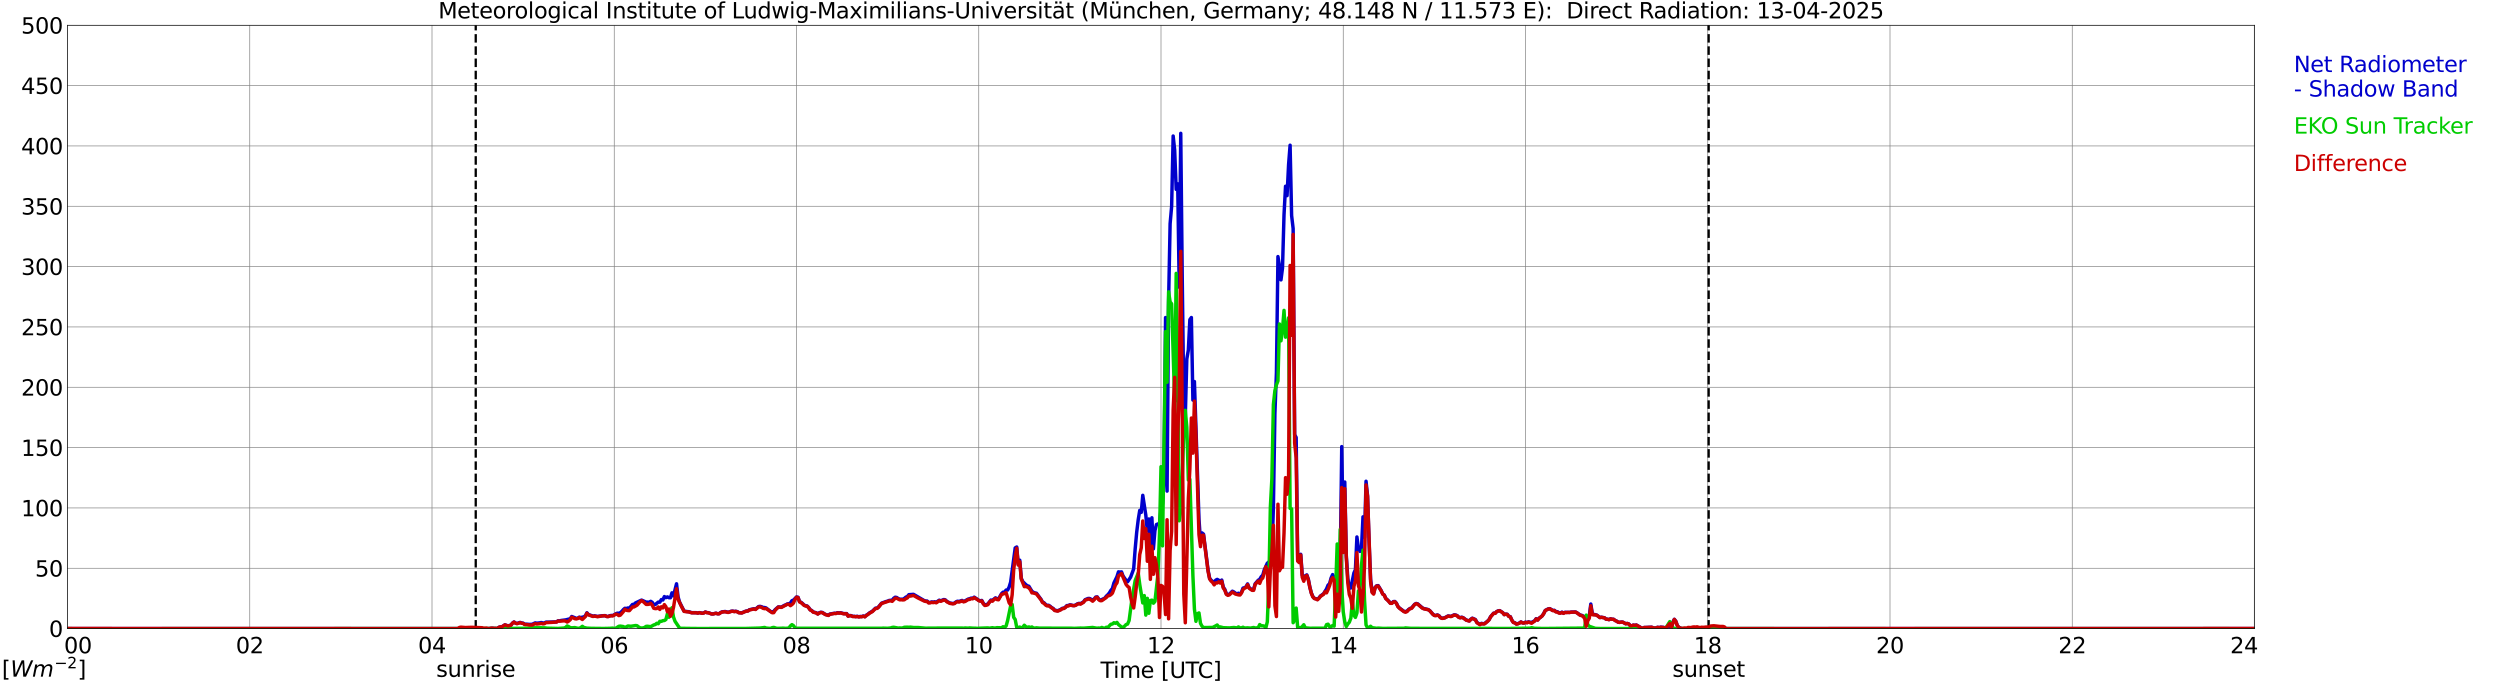 <?xml version="1.0" encoding="utf-8" standalone="no"?>
<!DOCTYPE svg PUBLIC "-//W3C//DTD SVG 1.1//EN"
  "http://www.w3.org/Graphics/SVG/1.1/DTD/svg11.dtd">
<svg xmlns:xlink="http://www.w3.org/1999/xlink" width="1085.4pt" height="296.64pt" viewBox="0 0 1085.4 296.64" xmlns="http://www.w3.org/2000/svg" version="1.1">
 <defs>
  <style type="text/css">*{stroke-linejoin: round; stroke-linecap: butt}</style>
 </defs>
 <g id="figure_1">
  <g id="patch_1">
   <path d="M 0 296.64 
L 1085.4 296.64 
L 1085.4 0 
L 0 0 
z
" style="fill: #ffffff"/>
  </g>
  <g id="axes_1">
   <g id="patch_2">
    <path d="M 29.306 272.909 
L 978.814 272.909 
L 978.814 10.976 
L 29.306 10.976 
z
" style="fill: #ffffff"/>
   </g>
   <g id="patch_3">
    <path d="M 978.814 272.909 
L 978.814 272.909 
L 978.814 10.976 
L 978.814 10.976 
z
" clip-path="url(#pd02d05ec7b)" style="fill: #d3d3d3; opacity: 0.25; stroke: #d3d3d3; stroke-linejoin: miter"/>
   </g>
   <g id="matplotlib.axis_1">
    <g id="xtick_1">
     <g id="line2d_1">
      <path d="M 29.306 272.909 
L 29.306 10.976 
" clip-path="url(#pd02d05ec7b)" style="fill: none; stroke: #808080; stroke-width: 0.3; stroke-linecap: square"/>
     </g>
     <g id="line2d_2"/>
     <g id="text_1">
      <!--    00 -->
      <g transform="translate(18.733 283.627) scale(0.095 -0.095)">
       <defs>
        <path id="DejaVuSans-20" transform="scale(0.016)"/>
        <path id="DejaVuSans-30" d="M 2034 4250 
Q 1547 4250 1301 3770 
Q 1056 3291 1056 2328 
Q 1056 1369 1301 889 
Q 1547 409 2034 409 
Q 2525 409 2770 889 
Q 3016 1369 3016 2328 
Q 3016 3291 2770 3770 
Q 2525 4250 2034 4250 
z
M 2034 4750 
Q 2819 4750 3233 4129 
Q 3647 3509 3647 2328 
Q 3647 1150 3233 529 
Q 2819 -91 2034 -91 
Q 1250 -91 836 529 
Q 422 1150 422 2328 
Q 422 3509 836 4129 
Q 1250 4750 2034 4750 
z
" transform="scale(0.016)"/>
       </defs>
       <use xlink:href="#DejaVuSans-20"/>
       <use xlink:href="#DejaVuSans-20" transform="translate(31.787 0)"/>
       <use xlink:href="#DejaVuSans-20" transform="translate(63.574 0)"/>
       <use xlink:href="#DejaVuSans-30" transform="translate(95.361 0)"/>
       <use xlink:href="#DejaVuSans-30" transform="translate(158.984 0)"/>
      </g>
     </g>
    </g>
    <g id="xtick_2">
     <g id="line2d_3">
      <path d="M 108.431 272.909 
L 108.431 10.976 
" clip-path="url(#pd02d05ec7b)" style="fill: none; stroke: #808080; stroke-width: 0.3; stroke-linecap: square"/>
     </g>
     <g id="line2d_4"/>
     <g id="text_2">
      <!-- 02 -->
      <g transform="translate(102.387 283.627) scale(0.095 -0.095)">
       <defs>
        <path id="DejaVuSans-32" d="M 1228 531 
L 3431 531 
L 3431 0 
L 469 0 
L 469 531 
Q 828 903 1448 1529 
Q 2069 2156 2228 2338 
Q 2531 2678 2651 2914 
Q 2772 3150 2772 3378 
Q 2772 3750 2511 3984 
Q 2250 4219 1831 4219 
Q 1534 4219 1204 4116 
Q 875 4013 500 3803 
L 500 4441 
Q 881 4594 1212 4672 
Q 1544 4750 1819 4750 
Q 2544 4750 2975 4387 
Q 3406 4025 3406 3419 
Q 3406 3131 3298 2873 
Q 3191 2616 2906 2266 
Q 2828 2175 2409 1742 
Q 1991 1309 1228 531 
z
" transform="scale(0.016)"/>
       </defs>
       <use xlink:href="#DejaVuSans-30"/>
       <use xlink:href="#DejaVuSans-32" transform="translate(63.623 0)"/>
      </g>
     </g>
    </g>
    <g id="xtick_3">
     <g id="line2d_5">
      <path d="M 187.557 272.909 
L 187.557 10.976 
" clip-path="url(#pd02d05ec7b)" style="fill: none; stroke: #808080; stroke-width: 0.3; stroke-linecap: square"/>
     </g>
     <g id="line2d_6"/>
     <g id="text_3">
      <!-- 04 -->
      <g transform="translate(181.513 283.627) scale(0.095 -0.095)">
       <defs>
        <path id="DejaVuSans-34" d="M 2419 4116 
L 825 1625 
L 2419 1625 
L 2419 4116 
z
M 2253 4666 
L 3047 4666 
L 3047 1625 
L 3713 1625 
L 3713 1100 
L 3047 1100 
L 3047 0 
L 2419 0 
L 2419 1100 
L 313 1100 
L 313 1709 
L 2253 4666 
z
" transform="scale(0.016)"/>
       </defs>
       <use xlink:href="#DejaVuSans-30"/>
       <use xlink:href="#DejaVuSans-34" transform="translate(63.623 0)"/>
      </g>
     </g>
    </g>
    <g id="xtick_4">
     <g id="line2d_7">
      <path d="M 266.683 272.909 
L 266.683 10.976 
" clip-path="url(#pd02d05ec7b)" style="fill: none; stroke: #808080; stroke-width: 0.3; stroke-linecap: square"/>
     </g>
     <g id="line2d_8"/>
     <g id="text_4">
      <!-- 06 -->
      <g transform="translate(260.638 283.627) scale(0.095 -0.095)">
       <defs>
        <path id="DejaVuSans-36" d="M 2113 2584 
Q 1688 2584 1439 2293 
Q 1191 2003 1191 1497 
Q 1191 994 1439 701 
Q 1688 409 2113 409 
Q 2538 409 2786 701 
Q 3034 994 3034 1497 
Q 3034 2003 2786 2293 
Q 2538 2584 2113 2584 
z
M 3366 4563 
L 3366 3988 
Q 3128 4100 2886 4159 
Q 2644 4219 2406 4219 
Q 1781 4219 1451 3797 
Q 1122 3375 1075 2522 
Q 1259 2794 1537 2939 
Q 1816 3084 2150 3084 
Q 2853 3084 3261 2657 
Q 3669 2231 3669 1497 
Q 3669 778 3244 343 
Q 2819 -91 2113 -91 
Q 1303 -91 875 529 
Q 447 1150 447 2328 
Q 447 3434 972 4092 
Q 1497 4750 2381 4750 
Q 2619 4750 2861 4703 
Q 3103 4656 3366 4563 
z
" transform="scale(0.016)"/>
       </defs>
       <use xlink:href="#DejaVuSans-30"/>
       <use xlink:href="#DejaVuSans-36" transform="translate(63.623 0)"/>
      </g>
     </g>
    </g>
    <g id="xtick_5">
     <g id="line2d_9">
      <path d="M 345.808 272.909 
L 345.808 10.976 
" clip-path="url(#pd02d05ec7b)" style="fill: none; stroke: #808080; stroke-width: 0.3; stroke-linecap: square"/>
     </g>
     <g id="line2d_10"/>
     <g id="text_5">
      <!-- 08 -->
      <g transform="translate(339.764 283.627) scale(0.095 -0.095)">
       <defs>
        <path id="DejaVuSans-38" d="M 2034 2216 
Q 1584 2216 1326 1975 
Q 1069 1734 1069 1313 
Q 1069 891 1326 650 
Q 1584 409 2034 409 
Q 2484 409 2743 651 
Q 3003 894 3003 1313 
Q 3003 1734 2745 1975 
Q 2488 2216 2034 2216 
z
M 1403 2484 
Q 997 2584 770 2862 
Q 544 3141 544 3541 
Q 544 4100 942 4425 
Q 1341 4750 2034 4750 
Q 2731 4750 3128 4425 
Q 3525 4100 3525 3541 
Q 3525 3141 3298 2862 
Q 3072 2584 2669 2484 
Q 3125 2378 3379 2068 
Q 3634 1759 3634 1313 
Q 3634 634 3220 271 
Q 2806 -91 2034 -91 
Q 1263 -91 848 271 
Q 434 634 434 1313 
Q 434 1759 690 2068 
Q 947 2378 1403 2484 
z
M 1172 3481 
Q 1172 3119 1398 2916 
Q 1625 2713 2034 2713 
Q 2441 2713 2670 2916 
Q 2900 3119 2900 3481 
Q 2900 3844 2670 4047 
Q 2441 4250 2034 4250 
Q 1625 4250 1398 4047 
Q 1172 3844 1172 3481 
z
" transform="scale(0.016)"/>
       </defs>
       <use xlink:href="#DejaVuSans-30"/>
       <use xlink:href="#DejaVuSans-38" transform="translate(63.623 0)"/>
      </g>
     </g>
    </g>
    <g id="xtick_6">
     <g id="line2d_11">
      <path d="M 424.934 272.909 
L 424.934 10.976 
" clip-path="url(#pd02d05ec7b)" style="fill: none; stroke: #808080; stroke-width: 0.3; stroke-linecap: square"/>
     </g>
     <g id="line2d_12"/>
     <g id="text_6">
      <!-- 10 -->
      <g transform="translate(418.89 283.627) scale(0.095 -0.095)">
       <defs>
        <path id="DejaVuSans-31" d="M 794 531 
L 1825 531 
L 1825 4091 
L 703 3866 
L 703 4441 
L 1819 4666 
L 2450 4666 
L 2450 531 
L 3481 531 
L 3481 0 
L 794 0 
L 794 531 
z
" transform="scale(0.016)"/>
       </defs>
       <use xlink:href="#DejaVuSans-31"/>
       <use xlink:href="#DejaVuSans-30" transform="translate(63.623 0)"/>
      </g>
     </g>
    </g>
    <g id="xtick_7">
     <g id="line2d_13">
      <path d="M 504.06 272.909 
L 504.06 10.976 
" clip-path="url(#pd02d05ec7b)" style="fill: none; stroke: #808080; stroke-width: 0.3; stroke-linecap: square"/>
     </g>
     <g id="line2d_14"/>
     <g id="text_7">
      <!-- 12 -->
      <g transform="translate(498.015 283.627) scale(0.095 -0.095)">
       <use xlink:href="#DejaVuSans-31"/>
       <use xlink:href="#DejaVuSans-32" transform="translate(63.623 0)"/>
      </g>
     </g>
    </g>
    <g id="xtick_8">
     <g id="line2d_15">
      <path d="M 583.185 272.909 
L 583.185 10.976 
" clip-path="url(#pd02d05ec7b)" style="fill: none; stroke: #808080; stroke-width: 0.3; stroke-linecap: square"/>
     </g>
     <g id="line2d_16"/>
     <g id="text_8">
      <!-- 14 -->
      <g transform="translate(577.141 283.627) scale(0.095 -0.095)">
       <use xlink:href="#DejaVuSans-31"/>
       <use xlink:href="#DejaVuSans-34" transform="translate(63.623 0)"/>
      </g>
     </g>
    </g>
    <g id="xtick_9">
     <g id="line2d_17">
      <path d="M 662.311 272.909 
L 662.311 10.976 
" clip-path="url(#pd02d05ec7b)" style="fill: none; stroke: #808080; stroke-width: 0.3; stroke-linecap: square"/>
     </g>
     <g id="line2d_18"/>
     <g id="text_9">
      <!-- 16 -->
      <g transform="translate(656.267 283.627) scale(0.095 -0.095)">
       <use xlink:href="#DejaVuSans-31"/>
       <use xlink:href="#DejaVuSans-36" transform="translate(63.623 0)"/>
      </g>
     </g>
    </g>
    <g id="xtick_10">
     <g id="line2d_19">
      <path d="M 741.437 272.909 
L 741.437 10.976 
" clip-path="url(#pd02d05ec7b)" style="fill: none; stroke: #808080; stroke-width: 0.3; stroke-linecap: square"/>
     </g>
     <g id="line2d_20"/>
     <g id="text_10">
      <!-- 18 -->
      <g transform="translate(735.392 283.627) scale(0.095 -0.095)">
       <use xlink:href="#DejaVuSans-31"/>
       <use xlink:href="#DejaVuSans-38" transform="translate(63.623 0)"/>
      </g>
     </g>
    </g>
    <g id="xtick_11">
     <g id="line2d_21">
      <path d="M 820.562 272.909 
L 820.562 10.976 
" clip-path="url(#pd02d05ec7b)" style="fill: none; stroke: #808080; stroke-width: 0.3; stroke-linecap: square"/>
     </g>
     <g id="line2d_22"/>
     <g id="text_11">
      <!-- 20 -->
      <g transform="translate(814.518 283.627) scale(0.095 -0.095)">
       <use xlink:href="#DejaVuSans-32"/>
       <use xlink:href="#DejaVuSans-30" transform="translate(63.623 0)"/>
      </g>
     </g>
    </g>
    <g id="xtick_12">
     <g id="line2d_23">
      <path d="M 899.688 272.909 
L 899.688 10.976 
" clip-path="url(#pd02d05ec7b)" style="fill: none; stroke: #808080; stroke-width: 0.3; stroke-linecap: square"/>
     </g>
     <g id="line2d_24"/>
     <g id="text_12">
      <!-- 22 -->
      <g transform="translate(893.644 283.627) scale(0.095 -0.095)">
       <use xlink:href="#DejaVuSans-32"/>
       <use xlink:href="#DejaVuSans-32" transform="translate(63.623 0)"/>
      </g>
     </g>
    </g>
    <g id="xtick_13">
     <g id="line2d_25">
      <path d="M 978.814 272.909 
L 978.814 10.976 
" clip-path="url(#pd02d05ec7b)" style="fill: none; stroke: #808080; stroke-width: 0.3; stroke-linecap: square"/>
     </g>
     <g id="line2d_26"/>
     <g id="text_13">
      <!-- 24    -->
      <g transform="translate(968.241 283.627) scale(0.095 -0.095)">
       <use xlink:href="#DejaVuSans-32"/>
       <use xlink:href="#DejaVuSans-34" transform="translate(63.623 0)"/>
       <use xlink:href="#DejaVuSans-20" transform="translate(127.246 0)"/>
       <use xlink:href="#DejaVuSans-20" transform="translate(159.033 0)"/>
       <use xlink:href="#DejaVuSans-20" transform="translate(190.82 0)"/>
      </g>
     </g>
    </g>
    <g id="text_14">
     <!-- Time [UTC] -->
     <g transform="translate(477.806 294.322) scale(0.095 -0.095)">
      <defs>
       <path id="DejaVuSans-54" d="M -19 4666 
L 3928 4666 
L 3928 4134 
L 2272 4134 
L 2272 0 
L 1638 0 
L 1638 4134 
L -19 4134 
L -19 4666 
z
" transform="scale(0.016)"/>
       <path id="DejaVuSans-69" d="M 603 3500 
L 1178 3500 
L 1178 0 
L 603 0 
L 603 3500 
z
M 603 4863 
L 1178 4863 
L 1178 4134 
L 603 4134 
L 603 4863 
z
" transform="scale(0.016)"/>
       <path id="DejaVuSans-6d" d="M 3328 2828 
Q 3544 3216 3844 3400 
Q 4144 3584 4550 3584 
Q 5097 3584 5394 3201 
Q 5691 2819 5691 2113 
L 5691 0 
L 5113 0 
L 5113 2094 
Q 5113 2597 4934 2840 
Q 4756 3084 4391 3084 
Q 3944 3084 3684 2787 
Q 3425 2491 3425 1978 
L 3425 0 
L 2847 0 
L 2847 2094 
Q 2847 2600 2669 2842 
Q 2491 3084 2119 3084 
Q 1678 3084 1418 2786 
Q 1159 2488 1159 1978 
L 1159 0 
L 581 0 
L 581 3500 
L 1159 3500 
L 1159 2956 
Q 1356 3278 1631 3431 
Q 1906 3584 2284 3584 
Q 2666 3584 2933 3390 
Q 3200 3197 3328 2828 
z
" transform="scale(0.016)"/>
       <path id="DejaVuSans-65" d="M 3597 1894 
L 3597 1613 
L 953 1613 
Q 991 1019 1311 708 
Q 1631 397 2203 397 
Q 2534 397 2845 478 
Q 3156 559 3463 722 
L 3463 178 
Q 3153 47 2828 -22 
Q 2503 -91 2169 -91 
Q 1331 -91 842 396 
Q 353 884 353 1716 
Q 353 2575 817 3079 
Q 1281 3584 2069 3584 
Q 2775 3584 3186 3129 
Q 3597 2675 3597 1894 
z
M 3022 2063 
Q 3016 2534 2758 2815 
Q 2500 3097 2075 3097 
Q 1594 3097 1305 2825 
Q 1016 2553 972 2059 
L 3022 2063 
z
" transform="scale(0.016)"/>
       <path id="DejaVuSans-5b" d="M 550 4863 
L 1875 4863 
L 1875 4416 
L 1125 4416 
L 1125 -397 
L 1875 -397 
L 1875 -844 
L 550 -844 
L 550 4863 
z
" transform="scale(0.016)"/>
       <path id="DejaVuSans-55" d="M 556 4666 
L 1191 4666 
L 1191 1831 
Q 1191 1081 1462 751 
Q 1734 422 2344 422 
Q 2950 422 3222 751 
Q 3494 1081 3494 1831 
L 3494 4666 
L 4128 4666 
L 4128 1753 
Q 4128 841 3676 375 
Q 3225 -91 2344 -91 
Q 1459 -91 1007 375 
Q 556 841 556 1753 
L 556 4666 
z
" transform="scale(0.016)"/>
       <path id="DejaVuSans-43" d="M 4122 4306 
L 4122 3641 
Q 3803 3938 3442 4084 
Q 3081 4231 2675 4231 
Q 1875 4231 1450 3742 
Q 1025 3253 1025 2328 
Q 1025 1406 1450 917 
Q 1875 428 2675 428 
Q 3081 428 3442 575 
Q 3803 722 4122 1019 
L 4122 359 
Q 3791 134 3420 21 
Q 3050 -91 2638 -91 
Q 1578 -91 968 557 
Q 359 1206 359 2328 
Q 359 3453 968 4101 
Q 1578 4750 2638 4750 
Q 3056 4750 3426 4639 
Q 3797 4528 4122 4306 
z
" transform="scale(0.016)"/>
       <path id="DejaVuSans-5d" d="M 1947 4863 
L 1947 -844 
L 622 -844 
L 622 -397 
L 1369 -397 
L 1369 4416 
L 622 4416 
L 622 4863 
L 1947 4863 
z
" transform="scale(0.016)"/>
      </defs>
      <use xlink:href="#DejaVuSans-54"/>
      <use xlink:href="#DejaVuSans-69" transform="translate(57.959 0)"/>
      <use xlink:href="#DejaVuSans-6d" transform="translate(85.742 0)"/>
      <use xlink:href="#DejaVuSans-65" transform="translate(183.154 0)"/>
      <use xlink:href="#DejaVuSans-20" transform="translate(244.678 0)"/>
      <use xlink:href="#DejaVuSans-5b" transform="translate(276.465 0)"/>
      <use xlink:href="#DejaVuSans-55" transform="translate(315.479 0)"/>
      <use xlink:href="#DejaVuSans-54" transform="translate(388.672 0)"/>
      <use xlink:href="#DejaVuSans-43" transform="translate(443.881 0)"/>
      <use xlink:href="#DejaVuSans-5d" transform="translate(513.705 0)"/>
     </g>
    </g>
   </g>
   <g id="matplotlib.axis_2">
    <g id="ytick_1">
     <g id="line2d_27">
      <path d="M 29.306 272.909 
L 978.814 272.909 
" clip-path="url(#pd02d05ec7b)" style="fill: none; stroke: #808080; stroke-width: 0.3; stroke-linecap: square"/>
     </g>
     <g id="line2d_28"/>
     <g id="text_15">
      <!-- 0 -->
      <g transform="translate(21.261 276.518) scale(0.095 -0.095)">
       <use xlink:href="#DejaVuSans-30"/>
      </g>
     </g>
    </g>
    <g id="ytick_2">
     <g id="line2d_29">
      <path d="M 29.306 246.715 
L 978.814 246.715 
" clip-path="url(#pd02d05ec7b)" style="fill: none; stroke: #808080; stroke-width: 0.3; stroke-linecap: square"/>
     </g>
     <g id="line2d_30"/>
     <g id="text_16">
      <!-- 50 -->
      <g transform="translate(15.217 250.325) scale(0.095 -0.095)">
       <defs>
        <path id="DejaVuSans-35" d="M 691 4666 
L 3169 4666 
L 3169 4134 
L 1269 4134 
L 1269 2991 
Q 1406 3038 1543 3061 
Q 1681 3084 1819 3084 
Q 2600 3084 3056 2656 
Q 3513 2228 3513 1497 
Q 3513 744 3044 326 
Q 2575 -91 1722 -91 
Q 1428 -91 1123 -41 
Q 819 9 494 109 
L 494 744 
Q 775 591 1075 516 
Q 1375 441 1709 441 
Q 2250 441 2565 725 
Q 2881 1009 2881 1497 
Q 2881 1984 2565 2268 
Q 2250 2553 1709 2553 
Q 1456 2553 1204 2497 
Q 953 2441 691 2322 
L 691 4666 
z
" transform="scale(0.016)"/>
       </defs>
       <use xlink:href="#DejaVuSans-35"/>
       <use xlink:href="#DejaVuSans-30" transform="translate(63.623 0)"/>
      </g>
     </g>
    </g>
    <g id="ytick_3">
     <g id="line2d_31">
      <path d="M 29.306 220.522 
L 978.814 220.522 
" clip-path="url(#pd02d05ec7b)" style="fill: none; stroke: #808080; stroke-width: 0.3; stroke-linecap: square"/>
     </g>
     <g id="line2d_32"/>
     <g id="text_17">
      <!-- 100 -->
      <g transform="translate(9.173 224.131) scale(0.095 -0.095)">
       <use xlink:href="#DejaVuSans-31"/>
       <use xlink:href="#DejaVuSans-30" transform="translate(63.623 0)"/>
       <use xlink:href="#DejaVuSans-30" transform="translate(127.246 0)"/>
      </g>
     </g>
    </g>
    <g id="ytick_4">
     <g id="line2d_33">
      <path d="M 29.306 194.329 
L 978.814 194.329 
" clip-path="url(#pd02d05ec7b)" style="fill: none; stroke: #808080; stroke-width: 0.3; stroke-linecap: square"/>
     </g>
     <g id="line2d_34"/>
     <g id="text_18">
      <!-- 150 -->
      <g transform="translate(9.173 197.938) scale(0.095 -0.095)">
       <use xlink:href="#DejaVuSans-31"/>
       <use xlink:href="#DejaVuSans-35" transform="translate(63.623 0)"/>
       <use xlink:href="#DejaVuSans-30" transform="translate(127.246 0)"/>
      </g>
     </g>
    </g>
    <g id="ytick_5">
     <g id="line2d_35">
      <path d="M 29.306 168.136 
L 978.814 168.136 
" clip-path="url(#pd02d05ec7b)" style="fill: none; stroke: #808080; stroke-width: 0.3; stroke-linecap: square"/>
     </g>
     <g id="line2d_36"/>
     <g id="text_19">
      <!-- 200 -->
      <g transform="translate(9.173 171.745) scale(0.095 -0.095)">
       <use xlink:href="#DejaVuSans-32"/>
       <use xlink:href="#DejaVuSans-30" transform="translate(63.623 0)"/>
       <use xlink:href="#DejaVuSans-30" transform="translate(127.246 0)"/>
      </g>
     </g>
    </g>
    <g id="ytick_6">
     <g id="line2d_37">
      <path d="M 29.306 141.942 
L 978.814 141.942 
" clip-path="url(#pd02d05ec7b)" style="fill: none; stroke: #808080; stroke-width: 0.3; stroke-linecap: square"/>
     </g>
     <g id="line2d_38"/>
     <g id="text_20">
      <!-- 250 -->
      <g transform="translate(9.173 145.551) scale(0.095 -0.095)">
       <use xlink:href="#DejaVuSans-32"/>
       <use xlink:href="#DejaVuSans-35" transform="translate(63.623 0)"/>
       <use xlink:href="#DejaVuSans-30" transform="translate(127.246 0)"/>
      </g>
     </g>
    </g>
    <g id="ytick_7">
     <g id="line2d_39">
      <path d="M 29.306 115.749 
L 978.814 115.749 
" clip-path="url(#pd02d05ec7b)" style="fill: none; stroke: #808080; stroke-width: 0.3; stroke-linecap: square"/>
     </g>
     <g id="line2d_40"/>
     <g id="text_21">
      <!-- 300 -->
      <g transform="translate(9.173 119.358) scale(0.095 -0.095)">
       <defs>
        <path id="DejaVuSans-33" d="M 2597 2516 
Q 3050 2419 3304 2112 
Q 3559 1806 3559 1356 
Q 3559 666 3084 287 
Q 2609 -91 1734 -91 
Q 1441 -91 1130 -33 
Q 819 25 488 141 
L 488 750 
Q 750 597 1062 519 
Q 1375 441 1716 441 
Q 2309 441 2620 675 
Q 2931 909 2931 1356 
Q 2931 1769 2642 2001 
Q 2353 2234 1838 2234 
L 1294 2234 
L 1294 2753 
L 1863 2753 
Q 2328 2753 2575 2939 
Q 2822 3125 2822 3475 
Q 2822 3834 2567 4026 
Q 2313 4219 1838 4219 
Q 1578 4219 1281 4162 
Q 984 4106 628 3988 
L 628 4550 
Q 988 4650 1302 4700 
Q 1616 4750 1894 4750 
Q 2613 4750 3031 4423 
Q 3450 4097 3450 3541 
Q 3450 3153 3228 2886 
Q 3006 2619 2597 2516 
z
" transform="scale(0.016)"/>
       </defs>
       <use xlink:href="#DejaVuSans-33"/>
       <use xlink:href="#DejaVuSans-30" transform="translate(63.623 0)"/>
       <use xlink:href="#DejaVuSans-30" transform="translate(127.246 0)"/>
      </g>
     </g>
    </g>
    <g id="ytick_8">
     <g id="line2d_41">
      <path d="M 29.306 89.556 
L 978.814 89.556 
" clip-path="url(#pd02d05ec7b)" style="fill: none; stroke: #808080; stroke-width: 0.3; stroke-linecap: square"/>
     </g>
     <g id="line2d_42"/>
     <g id="text_22">
      <!-- 350 -->
      <g transform="translate(9.173 93.165) scale(0.095 -0.095)">
       <use xlink:href="#DejaVuSans-33"/>
       <use xlink:href="#DejaVuSans-35" transform="translate(63.623 0)"/>
       <use xlink:href="#DejaVuSans-30" transform="translate(127.246 0)"/>
      </g>
     </g>
    </g>
    <g id="ytick_9">
     <g id="line2d_43">
      <path d="M 29.306 63.362 
L 978.814 63.362 
" clip-path="url(#pd02d05ec7b)" style="fill: none; stroke: #808080; stroke-width: 0.3; stroke-linecap: square"/>
     </g>
     <g id="line2d_44"/>
     <g id="text_23">
      <!-- 400 -->
      <g transform="translate(9.173 66.972) scale(0.095 -0.095)">
       <use xlink:href="#DejaVuSans-34"/>
       <use xlink:href="#DejaVuSans-30" transform="translate(63.623 0)"/>
       <use xlink:href="#DejaVuSans-30" transform="translate(127.246 0)"/>
      </g>
     </g>
    </g>
    <g id="ytick_10">
     <g id="line2d_45">
      <path d="M 29.306 37.169 
L 978.814 37.169 
" clip-path="url(#pd02d05ec7b)" style="fill: none; stroke: #808080; stroke-width: 0.3; stroke-linecap: square"/>
     </g>
     <g id="line2d_46"/>
     <g id="text_24">
      <!-- 450 -->
      <g transform="translate(9.173 40.778) scale(0.095 -0.095)">
       <use xlink:href="#DejaVuSans-34"/>
       <use xlink:href="#DejaVuSans-35" transform="translate(63.623 0)"/>
       <use xlink:href="#DejaVuSans-30" transform="translate(127.246 0)"/>
      </g>
     </g>
    </g>
    <g id="ytick_11">
     <g id="line2d_47">
      <path d="M 29.306 10.976 
L 978.814 10.976 
" clip-path="url(#pd02d05ec7b)" style="fill: none; stroke: #808080; stroke-width: 0.3; stroke-linecap: square"/>
     </g>
     <g id="line2d_48"/>
     <g id="text_25">
      <!-- 500 -->
      <g transform="translate(9.173 14.585) scale(0.095 -0.095)">
       <use xlink:href="#DejaVuSans-35"/>
       <use xlink:href="#DejaVuSans-30" transform="translate(63.623 0)"/>
       <use xlink:href="#DejaVuSans-30" transform="translate(127.246 0)"/>
      </g>
     </g>
    </g>
   </g>
   <g id="line2d_49">
    <path d="M 206.547 272.909 
L 206.547 10.976 
" clip-path="url(#pd02d05ec7b)" style="fill: none; stroke-dasharray: 3.7,1.6; stroke-dashoffset: 0; stroke: #000000"/>
   </g>
   <g id="line2d_50">
    <path d="M 741.832 272.909 
L 741.832 10.976 
" clip-path="url(#pd02d05ec7b)" style="fill: none; stroke-dasharray: 3.7,1.6; stroke-dashoffset: 0; stroke: #000000"/>
   </g>
   <g id="line2d_51">
    <path d="M 29.306 272.909 
L 198.767 272.909 
L 199.426 273.391 
L 200.085 273.537 
L 202.063 273.37 
L 204.701 273.469 
L 209.317 273.281 
L 209.976 273.076 
L 211.295 273.134 
L 211.954 272.914 
L 213.932 272.746 
L 214.592 272.904 
L 215.251 272.82 
L 215.91 272.93 
L 216.57 272.359 
L 217.229 272.17 
L 217.889 272.165 
L 219.207 271.28 
L 220.526 271.735 
L 221.845 271.4 
L 222.504 270.525 
L 223.164 270.033 
L 223.823 270.499 
L 224.482 270.698 
L 225.801 270.227 
L 226.461 270.468 
L 227.12 270.551 
L 227.779 270.997 
L 229.098 271.018 
L 229.757 271.101 
L 231.076 271.039 
L 232.395 270.41 
L 233.054 270.567 
L 234.373 270.42 
L 235.033 270.274 
L 235.692 270.478 
L 236.351 270.452 
L 237.011 270.111 
L 238.329 270.101 
L 240.967 270.007 
L 241.626 270.007 
L 242.286 269.53 
L 242.945 269.567 
L 243.604 269.383 
L 245.583 269.132 
L 247.561 268.634 
L 248.22 267.654 
L 249.539 268.178 
L 250.198 268.477 
L 250.858 268.393 
L 251.517 267.948 
L 252.176 268.105 
L 253.495 267.812 
L 254.155 267.34 
L 254.814 266.041 
L 255.473 266.806 
L 256.792 267.251 
L 257.451 267.529 
L 258.111 267.372 
L 259.43 267.628 
L 261.408 267.345 
L 262.726 267.272 
L 263.386 267.623 
L 264.045 267.644 
L 264.705 267.34 
L 265.364 267.199 
L 266.023 267.214 
L 266.683 266.942 
L 267.342 266.491 
L 268.002 266.219 
L 268.661 266.261 
L 269.32 266.009 
L 269.98 265.449 
L 270.639 264.663 
L 271.298 264.097 
L 271.958 264.186 
L 272.617 263.956 
L 273.277 264.024 
L 274.595 262.442 
L 275.255 262.39 
L 275.914 261.766 
L 278.552 260.535 
L 280.53 261.415 
L 281.849 261.452 
L 282.508 261.08 
L 283.167 261.504 
L 283.827 262.494 
L 284.486 262.468 
L 285.805 261.405 
L 286.464 261.436 
L 287.124 260.31 
L 287.783 260.493 
L 288.442 259.011 
L 289.102 259.472 
L 289.761 259.152 
L 290.42 259.503 
L 291.08 259.524 
L 291.739 257.381 
L 292.399 258.712 
L 293.717 253.463 
L 294.377 259.1 
L 295.036 261.415 
L 296.355 264.04 
L 297.014 265.334 
L 298.333 265.517 
L 298.992 265.575 
L 300.311 265.999 
L 302.289 265.999 
L 302.949 266.177 
L 303.608 265.962 
L 304.927 266.24 
L 305.586 266.078 
L 306.246 265.706 
L 306.905 265.952 
L 307.564 266.004 
L 308.883 266.512 
L 309.543 266.528 
L 310.861 266.219 
L 311.521 266.46 
L 312.18 266.45 
L 312.839 265.973 
L 313.499 265.643 
L 314.818 265.491 
L 316.136 265.826 
L 317.455 265.386 
L 318.114 265.323 
L 318.774 265.48 
L 319.433 265.381 
L 320.093 265.543 
L 320.752 265.973 
L 322.071 266.072 
L 323.39 265.496 
L 324.049 265.271 
L 324.708 265.218 
L 325.368 264.726 
L 327.346 264.296 
L 328.005 264.49 
L 329.324 263.353 
L 329.983 263.249 
L 330.643 263.422 
L 331.302 263.731 
L 331.961 263.762 
L 332.621 263.961 
L 334.599 265.522 
L 335.258 265.643 
L 335.918 265.475 
L 336.577 264.632 
L 337.896 263.5 
L 339.215 263.589 
L 340.533 262.824 
L 341.193 262.578 
L 341.852 262.19 
L 342.512 262.122 
L 343.171 261.808 
L 343.83 260.787 
L 344.49 260.551 
L 345.808 259.184 
L 346.468 259.309 
L 347.127 261.2 
L 347.787 261.494 
L 348.446 262.012 
L 349.105 262.683 
L 349.765 262.976 
L 350.424 263.097 
L 351.083 263.767 
L 351.743 264.726 
L 352.402 265.051 
L 353.062 265.685 
L 354.38 266.041 
L 355.04 266.523 
L 355.699 266.051 
L 356.359 265.816 
L 357.018 265.905 
L 358.337 266.743 
L 359.655 267.099 
L 360.315 266.591 
L 362.293 266.24 
L 362.952 266.292 
L 363.612 265.999 
L 364.271 266.119 
L 364.93 266.025 
L 366.249 266.392 
L 367.568 266.387 
L 368.227 267.445 
L 368.887 267.214 
L 369.546 267.288 
L 370.206 267.623 
L 370.865 267.586 
L 371.524 267.691 
L 372.184 267.571 
L 372.843 267.775 
L 373.502 267.639 
L 374.162 267.675 
L 374.821 267.445 
L 375.481 267.723 
L 376.14 267.083 
L 376.799 266.685 
L 377.459 266.125 
L 378.777 265.344 
L 380.096 264.045 
L 380.756 264.029 
L 381.415 263.511 
L 382.734 261.881 
L 384.712 261.158 
L 385.371 260.996 
L 386.031 260.687 
L 387.349 260.572 
L 388.009 259.744 
L 388.668 259.288 
L 389.328 259.404 
L 389.987 259.87 
L 390.646 260.147 
L 391.965 260.163 
L 392.624 259.828 
L 393.284 259.257 
L 393.943 258.984 
L 394.603 258.183 
L 395.921 258.089 
L 396.581 258.026 
L 401.196 260.713 
L 401.856 260.938 
L 402.515 260.949 
L 403.175 261.583 
L 403.834 261.551 
L 404.493 261.316 
L 405.153 261.42 
L 405.812 261.263 
L 406.471 261.478 
L 407.79 260.577 
L 408.45 260.834 
L 409.768 260.284 
L 410.428 260.441 
L 411.087 261.09 
L 412.406 261.808 
L 413.725 262.023 
L 414.384 261.845 
L 415.043 261.331 
L 415.703 261.017 
L 416.362 261.132 
L 417.681 260.687 
L 418.34 261.122 
L 419 260.87 
L 420.318 260.116 
L 420.978 259.959 
L 421.637 259.665 
L 422.297 259.786 
L 422.956 259.267 
L 424.934 260.608 
L 425.593 260.844 
L 426.253 260.692 
L 426.912 261.96 
L 427.572 262.672 
L 428.89 262.248 
L 430.209 260.514 
L 430.869 260.64 
L 432.187 259.571 
L 432.847 259.917 
L 433.506 260.048 
L 434.825 257.759 
L 435.484 257.109 
L 436.144 257.067 
L 436.803 256.187 
L 437.462 256.177 
L 438.122 254.898 
L 438.781 252.729 
L 440.759 237.883 
L 441.419 237.485 
L 442.078 244.898 
L 442.737 243.221 
L 443.397 251.079 
L 444.056 252.52 
L 445.375 253.824 
L 446.034 254.317 
L 446.694 254.521 
L 448.012 256.695 
L 448.672 257.167 
L 449.331 257.429 
L 449.991 257.549 
L 451.969 260.21 
L 452.628 261.41 
L 453.287 261.709 
L 453.947 262.395 
L 454.606 262.84 
L 455.266 262.777 
L 455.925 263.212 
L 456.584 263.814 
L 457.244 264.15 
L 457.903 264.904 
L 459.222 265.161 
L 460.541 264.59 
L 461.2 264.108 
L 461.859 264.055 
L 462.519 263.621 
L 463.178 262.934 
L 463.838 262.882 
L 464.497 262.573 
L 465.156 262.688 
L 465.816 262.929 
L 466.475 262.872 
L 467.134 262.589 
L 467.794 262.159 
L 468.453 261.955 
L 469.113 262.075 
L 470.431 261.316 
L 471.091 260.367 
L 472.409 259.828 
L 473.069 259.833 
L 474.388 260.53 
L 475.047 260.064 
L 475.706 259.225 
L 476.366 259.142 
L 477.025 260.111 
L 477.685 260.619 
L 479.663 259.686 
L 480.322 258.817 
L 480.981 258.204 
L 481.641 257.423 
L 482.3 256.307 
L 482.96 255.522 
L 483.619 253.096 
L 484.938 250.372 
L 485.597 248.271 
L 486.256 248.376 
L 486.916 248.292 
L 487.575 250.058 
L 488.894 251.98 
L 489.553 252.578 
L 490.872 250.587 
L 492.191 246.998 
L 492.85 238.276 
L 493.51 231.068 
L 494.169 225.646 
L 494.828 221.586 
L 495.488 222.45 
L 496.147 215.053 
L 497.466 223.676 
L 498.125 230.544 
L 498.785 225.316 
L 499.444 239.36 
L 500.103 224.797 
L 500.763 238.292 
L 501.422 230.35 
L 502.082 227.731 
L 503.4 227.233 
L 504.06 221.366 
L 504.719 218.615 
L 505.379 207.064 
L 506.038 137.872 
L 506.697 213.214 
L 507.357 130.931 
L 508.016 97.125 
L 508.675 89.65 
L 509.335 59.056 
L 509.994 65.196 
L 510.654 82.211 
L 511.313 79.812 
L 511.972 124.681 
L 512.632 57.893 
L 513.291 121.428 
L 513.95 173.039 
L 514.61 180.693 
L 515.269 155.83 
L 515.929 152.032 
L 516.588 138.778 
L 517.247 137.861 
L 517.907 173.694 
L 518.566 165.652 
L 520.544 225.326 
L 521.204 235.033 
L 521.863 231.371 
L 522.522 231.911 
L 524.501 247.611 
L 525.16 250.98 
L 525.819 251.897 
L 526.479 252.399 
L 527.138 253.117 
L 527.797 251.891 
L 528.457 251.551 
L 529.116 251.912 
L 529.776 252.42 
L 530.435 251.834 
L 531.094 254.893 
L 531.754 255.867 
L 532.413 257.706 
L 533.073 258.167 
L 533.732 257.979 
L 535.051 256.679 
L 535.71 257.004 
L 536.369 257.528 
L 537.029 257.827 
L 537.688 257.554 
L 538.348 258 
L 539.007 257.135 
L 539.666 255.333 
L 540.326 255.155 
L 540.985 254.746 
L 541.644 253.505 
L 542.304 255.134 
L 542.963 255.647 
L 543.623 256.009 
L 544.282 255.82 
L 544.941 253.447 
L 546.26 251.917 
L 546.919 251.525 
L 547.579 250.388 
L 548.238 249.722 
L 548.898 247.412 
L 550.216 244.515 
L 550.876 244.012 
L 551.535 245.594 
L 552.195 240.922 
L 552.854 220.48 
L 553.513 179.482 
L 554.173 161.854 
L 554.832 111.401 
L 555.491 115.56 
L 556.151 121.511 
L 556.81 116.362 
L 557.47 93.254 
L 558.129 80.859 
L 558.788 84.94 
L 559.448 71.545 
L 560.107 63.048 
L 560.766 93.584 
L 561.426 99.226 
L 562.085 188.692 
L 562.745 189.934 
L 563.404 243.279 
L 564.063 243.813 
L 564.723 240.654 
L 565.382 249.728 
L 566.042 250.692 
L 566.701 249.969 
L 567.36 249.602 
L 568.02 251.451 
L 568.679 254.872 
L 569.338 257.455 
L 569.998 259.037 
L 570.657 259.77 
L 571.317 259.933 
L 571.976 260.242 
L 572.635 259.597 
L 573.295 258.733 
L 574.613 257.832 
L 575.932 255.668 
L 576.592 254.044 
L 577.251 253.41 
L 577.91 250.927 
L 578.57 249.466 
L 579.229 250.734 
L 579.889 250.451 
L 581.207 251.886 
L 581.867 246.417 
L 582.526 193.905 
L 583.185 232.644 
L 583.845 209.275 
L 584.504 241.094 
L 585.164 251.111 
L 585.823 255.359 
L 586.482 255.27 
L 587.801 248.806 
L 588.46 247.349 
L 589.12 233.132 
L 589.779 238.009 
L 590.439 239.397 
L 591.098 238.229 
L 591.757 224.394 
L 592.417 233.305 
L 593.076 208.945 
L 593.736 215.174 
L 594.395 235.18 
L 595.054 251.462 
L 595.714 256.868 
L 596.373 257.617 
L 597.032 255.024 
L 597.692 254.327 
L 598.351 254.249 
L 599.67 256.438 
L 600.329 257.884 
L 600.989 258.319 
L 601.648 259.802 
L 602.967 261.007 
L 603.626 261.84 
L 604.286 261.845 
L 604.945 261.19 
L 605.604 261.138 
L 606.264 261.871 
L 606.923 263.275 
L 607.582 263.972 
L 609.561 265.428 
L 610.22 265.517 
L 610.879 265.297 
L 611.539 264.621 
L 612.198 264.155 
L 612.858 263.966 
L 614.176 262.363 
L 614.836 262.002 
L 615.495 262.159 
L 617.473 263.846 
L 618.133 264.197 
L 620.111 264.663 
L 620.77 265.145 
L 622.089 266.643 
L 622.748 267.162 
L 623.408 267.199 
L 624.067 266.963 
L 624.726 267.293 
L 625.386 268.079 
L 626.045 268.377 
L 626.705 268.335 
L 627.364 268.147 
L 628.683 267.419 
L 630.001 267.602 
L 631.32 266.926 
L 631.98 267.01 
L 632.639 267.272 
L 633.298 267.922 
L 633.958 268.147 
L 634.617 267.948 
L 635.276 268.194 
L 636.595 269.195 
L 637.914 269.567 
L 638.573 268.833 
L 639.233 268.393 
L 640.552 268.964 
L 641.211 270.227 
L 642.53 271.081 
L 643.189 270.635 
L 643.848 270.766 
L 644.508 270.745 
L 645.827 269.687 
L 646.486 269.027 
L 647.145 267.759 
L 648.464 266.23 
L 649.123 266.245 
L 649.783 265.533 
L 650.442 265.218 
L 651.102 265.114 
L 652.42 265.973 
L 653.08 266.821 
L 653.739 266.612 
L 654.399 266.696 
L 655.058 267.571 
L 655.717 267.733 
L 656.377 269.216 
L 657.036 270.19 
L 657.695 270.368 
L 658.355 270.897 
L 659.014 270.761 
L 659.674 270.489 
L 660.333 270.007 
L 660.992 270.394 
L 661.652 270.457 
L 662.311 270.096 
L 662.97 270.279 
L 663.63 269.965 
L 664.289 270.164 
L 664.949 270.216 
L 666.267 269.546 
L 666.927 268.624 
L 667.586 269.158 
L 668.246 268.372 
L 668.905 267.932 
L 669.564 267.345 
L 670.224 266.371 
L 670.883 265.025 
L 672.202 264.354 
L 672.861 264.249 
L 674.18 265.035 
L 674.839 264.967 
L 675.499 265.522 
L 676.158 265.585 
L 676.817 266.004 
L 677.477 266.099 
L 678.136 265.769 
L 678.796 266.188 
L 679.455 265.831 
L 681.433 265.894 
L 682.092 265.748 
L 684.071 265.7 
L 684.73 266.083 
L 686.049 267.031 
L 686.708 267.146 
L 687.368 267.471 
L 688.027 268.037 
L 688.686 268.079 
L 689.346 267.885 
L 690.005 267.424 
L 690.664 262.248 
L 691.324 266.429 
L 691.983 266.759 
L 692.643 266.858 
L 693.302 267.083 
L 694.621 268.094 
L 695.28 267.974 
L 696.599 268.21 
L 697.258 268.786 
L 697.918 268.833 
L 698.577 269.006 
L 699.236 268.66 
L 699.896 268.844 
L 700.555 268.844 
L 701.215 269.373 
L 701.874 269.661 
L 702.533 270.111 
L 703.193 270.195 
L 703.852 270.08 
L 704.511 270.09 
L 705.83 270.803 
L 706.49 270.667 
L 707.149 270.897 
L 707.808 271.646 
L 708.468 271.667 
L 709.127 271.384 
L 709.786 271.489 
L 710.446 271.358 
L 713.083 272.898 
L 713.743 272.437 
L 715.062 272.401 
L 717.04 272.312 
L 718.358 272.699 
L 719.018 272.6 
L 719.677 272.322 
L 720.337 272.484 
L 720.996 272.28 
L 722.315 272.385 
L 722.974 272.626 
L 723.633 272.673 
L 724.293 272.306 
L 724.952 272.123 
L 725.612 271.332 
L 726.93 268.88 
L 727.59 269.75 
L 728.249 271.662 
L 728.909 272.348 
L 730.227 272.987 
L 731.546 273.176 
L 732.205 273.05 
L 732.865 273.401 
L 734.184 273.344 
L 734.843 273.553 
L 735.502 273.632 
L 736.162 273.558 
L 736.821 273.684 
L 737.48 273.459 
L 738.14 273.359 
L 738.799 273.501 
L 739.459 273.443 
L 740.777 273.585 
L 741.437 273.527 
L 742.096 273.689 
L 742.756 274.035 
L 744.074 274.14 
L 746.712 273.847 
L 748.031 273.847 
L 748.69 273.642 
L 749.349 272.909 
L 978.154 272.909 
L 978.154 272.909 
" clip-path="url(#pd02d05ec7b)" style="fill: none; stroke: #0000cc; stroke-width: 1.5; stroke-linecap: square"/>
   </g>
   <g id="line2d_52">
    <path d="M 28.646 272.948 
L 37.218 272.967 
L 151.291 272.922 
L 207.339 272.91 
L 226.461 272.794 
L 229.098 272.714 
L 231.736 272.57 
L 236.351 272.58 
L 237.67 272.728 
L 240.308 272.795 
L 242.286 272.845 
L 244.923 272.659 
L 245.583 272.38 
L 246.242 271.773 
L 246.901 272.064 
L 247.561 272.477 
L 248.22 272.582 
L 249.539 272.472 
L 250.858 272.771 
L 251.517 272.767 
L 252.176 272.44 
L 252.836 271.924 
L 253.495 272.421 
L 254.814 272.713 
L 256.792 272.794 
L 262.067 272.851 
L 264.705 272.792 
L 266.023 272.709 
L 266.683 272.816 
L 267.342 272.759 
L 268.661 271.911 
L 269.32 271.835 
L 270.639 272.029 
L 271.298 272.481 
L 272.617 271.779 
L 273.936 271.896 
L 275.914 271.585 
L 276.573 271.652 
L 277.233 272.187 
L 277.892 272.572 
L 278.552 272.659 
L 279.211 272.602 
L 279.87 272.39 
L 280.53 271.927 
L 281.189 271.904 
L 282.508 272.079 
L 283.827 271.333 
L 284.486 271.146 
L 285.145 270.614 
L 285.805 270.785 
L 286.464 269.746 
L 287.124 269.769 
L 287.783 269.468 
L 288.442 269.408 
L 289.102 268.973 
L 289.761 266.459 
L 290.42 267.992 
L 291.08 264.868 
L 291.739 263.865 
L 292.399 267.871 
L 293.058 269.718 
L 295.036 272.663 
L 295.696 272.781 
L 298.992 272.83 
L 304.267 272.886 
L 309.543 272.858 
L 324.049 272.839 
L 329.983 272.677 
L 331.302 272.518 
L 331.961 272.41 
L 332.621 272.671 
L 333.94 272.794 
L 334.599 272.791 
L 335.258 272.521 
L 335.918 272.388 
L 337.236 272.802 
L 339.215 272.767 
L 339.874 272.708 
L 341.193 272.802 
L 342.512 272.663 
L 343.171 271.764 
L 343.83 271.2 
L 344.49 271.634 
L 345.149 272.557 
L 345.808 272.778 
L 382.734 272.772 
L 383.393 272.707 
L 385.371 272.768 
L 386.69 272.634 
L 387.349 272.406 
L 388.009 272.328 
L 389.987 272.689 
L 390.646 272.621 
L 391.306 272.688 
L 391.965 272.601 
L 392.624 272.338 
L 393.943 272.288 
L 394.603 272.345 
L 395.262 272.275 
L 396.581 272.434 
L 398.559 272.441 
L 401.856 272.732 
L 404.493 272.696 
L 415.703 272.678 
L 417.681 272.671 
L 418.34 272.732 
L 419 272.643 
L 420.318 272.713 
L 420.978 272.623 
L 422.297 272.716 
L 423.615 272.743 
L 424.275 272.803 
L 425.593 272.728 
L 428.89 272.61 
L 429.55 272.73 
L 430.869 272.526 
L 431.528 272.652 
L 432.187 272.641 
L 432.847 272.512 
L 434.825 272.564 
L 435.484 272.104 
L 436.144 272.306 
L 436.803 271.816 
L 437.462 269.443 
L 438.781 263.036 
L 439.44 262.446 
L 440.1 268.02 
L 440.759 268.961 
L 441.419 272.363 
L 442.078 272.474 
L 442.737 272.237 
L 443.397 272.581 
L 444.056 272.329 
L 444.716 271.451 
L 445.375 272.095 
L 446.034 272.373 
L 446.694 272.171 
L 447.353 272.429 
L 448.012 272.206 
L 448.672 272.634 
L 449.331 272.693 
L 449.991 272.584 
L 451.309 272.708 
L 459.222 272.729 
L 465.156 272.745 
L 466.475 272.799 
L 469.113 272.685 
L 470.431 272.723 
L 474.388 272.421 
L 475.706 272.655 
L 476.366 272.728 
L 477.025 272.657 
L 477.685 272.72 
L 478.344 272.409 
L 479.003 272.65 
L 479.663 272.749 
L 480.322 272.325 
L 480.981 272.428 
L 482.3 271.027 
L 482.96 270.919 
L 483.619 270.36 
L 484.278 270.604 
L 484.938 270.226 
L 485.597 271.158 
L 486.916 272.22 
L 487.575 272.364 
L 488.235 271.875 
L 488.894 271.169 
L 489.553 270.935 
L 490.213 269.401 
L 491.532 259.44 
L 492.85 252.041 
L 494.169 248.806 
L 494.828 253.745 
L 496.147 261.767 
L 496.807 258.586 
L 497.466 267.052 
L 498.125 259.778 
L 498.785 266.249 
L 499.444 260.731 
L 500.103 260.558 
L 500.763 261.882 
L 501.422 261.139 
L 502.741 249.212 
L 503.4 232.043 
L 504.06 202.621 
L 504.719 236.989 
L 506.038 143.981 
L 506.697 165.964 
L 507.357 126.692 
L 508.016 131.06 
L 508.675 131.911 
L 509.994 174.267 
L 510.654 118.701 
L 511.313 164.097 
L 511.972 226.104 
L 512.632 221.681 
L 513.291 206.477 
L 513.95 187.989 
L 514.61 178.16 
L 515.269 185.521 
L 515.929 208.365 
L 516.588 208.115 
L 517.907 249.862 
L 518.566 264.426 
L 519.226 269.748 
L 519.885 266.432 
L 520.544 266.111 
L 521.204 270.616 
L 521.863 271.875 
L 522.522 272.445 
L 526.479 272.421 
L 527.797 271.734 
L 528.457 271.353 
L 529.116 272.217 
L 529.776 272.184 
L 531.094 272.519 
L 533.732 272.614 
L 535.71 272.435 
L 537.029 272.607 
L 537.688 272.197 
L 538.348 272.582 
L 539.007 272.597 
L 539.666 272.322 
L 540.326 272.663 
L 541.644 272.593 
L 542.963 272.687 
L 544.282 272.433 
L 544.941 272.647 
L 546.26 272.538 
L 546.919 271.156 
L 547.579 271.7 
L 548.238 271.693 
L 548.898 271.835 
L 549.557 272.651 
L 550.216 269.985 
L 550.876 253.441 
L 551.535 220.256 
L 552.195 207.83 
L 552.854 175.629 
L 553.513 169.574 
L 554.173 167.089 
L 554.832 165.39 
L 555.491 140.669 
L 556.151 147.955 
L 556.81 142.976 
L 557.47 134.761 
L 558.129 146.388 
L 558.788 143.274 
L 559.448 137.982 
L 560.107 220.695 
L 560.766 220.923 
L 561.426 270.349 
L 562.085 269.216 
L 562.745 264.001 
L 563.404 272.577 
L 564.063 272.459 
L 564.723 272.568 
L 565.382 272.023 
L 566.042 271.247 
L 566.701 272.587 
L 568.679 272.753 
L 571.976 272.745 
L 575.273 272.722 
L 575.932 271.193 
L 576.592 271.003 
L 577.251 272.078 
L 577.91 272.098 
L 578.57 271.58 
L 579.229 271.851 
L 579.889 255.461 
L 580.548 236.185 
L 581.207 259.356 
L 581.867 229.856 
L 582.526 255.127 
L 583.185 265.687 
L 583.845 269.999 
L 584.504 272.01 
L 585.164 270.921 
L 585.823 270.127 
L 586.482 268.371 
L 587.142 260.956 
L 587.801 267.09 
L 588.46 268.048 
L 589.12 266.137 
L 589.779 256.563 
L 590.439 255.972 
L 591.098 245.422 
L 591.757 238.839 
L 592.417 260.368 
L 593.076 271.314 
L 593.736 272.598 
L 594.395 272.407 
L 595.054 271.896 
L 595.714 272.514 
L 597.692 272.778 
L 598.351 272.692 
L 600.329 272.82 
L 609.561 272.76 
L 610.22 272.621 
L 612.198 272.778 
L 614.176 272.806 
L 647.805 272.837 
L 653.739 272.867 
L 656.377 272.833 
L 664.289 272.737 
L 664.949 272.53 
L 666.267 272.787 
L 670.224 272.859 
L 687.368 272.695 
L 688.027 272.35 
L 688.686 267.063 
L 689.346 271.257 
L 690.005 271.915 
L 692.643 272.811 
L 694.621 272.87 
L 706.49 272.883 
L 721.655 272.846 
L 722.315 272.838 
L 722.974 272.656 
L 723.633 272.026 
L 724.952 269.89 
L 725.612 271 
L 726.271 272.473 
L 726.93 272.853 
L 732.205 272.902 
L 825.837 272.957 
L 844.959 272.942 
L 978.154 272.955 
L 978.154 272.955 
" clip-path="url(#pd02d05ec7b)" style="fill: none; stroke: #00cc00; stroke-width: 1.5; stroke-linecap: square"/>
   </g>
   <g id="line2d_53">
    <path d="M 29.306 272.86 
L 92.606 272.883 
L 105.135 272.89 
L 117.003 272.889 
L 198.767 272.906 
L 199.426 272.429 
L 200.085 272.283 
L 202.063 272.45 
L 204.701 272.35 
L 209.317 272.537 
L 209.976 272.74 
L 211.295 272.68 
L 211.954 272.898 
L 212.614 272.859 
L 213.273 272.694 
L 215.91 272.873 
L 216.57 272.374 
L 217.229 272.185 
L 217.889 272.181 
L 219.207 271.298 
L 220.526 271.763 
L 221.845 271.44 
L 222.504 270.572 
L 223.164 270.093 
L 223.823 270.575 
L 224.482 270.789 
L 225.801 270.331 
L 226.461 270.582 
L 227.12 270.672 
L 227.779 271.137 
L 229.098 271.213 
L 229.757 271.357 
L 231.076 271.398 
L 231.736 271.01 
L 232.395 270.755 
L 233.054 270.932 
L 234.373 270.787 
L 235.033 270.651 
L 235.692 270.865 
L 236.351 270.78 
L 237.011 270.333 
L 239.648 270.204 
L 240.967 270.093 
L 241.626 270.078 
L 242.286 269.594 
L 242.945 269.694 
L 244.923 269.538 
L 245.583 269.661 
L 246.242 270.064 
L 246.901 269.647 
L 247.561 269.065 
L 248.22 267.981 
L 248.88 268.231 
L 249.539 268.615 
L 250.198 268.718 
L 250.858 268.531 
L 251.517 268.09 
L 252.836 268.948 
L 254.155 267.661 
L 254.814 266.237 
L 255.473 266.954 
L 257.451 267.649 
L 258.111 267.494 
L 259.43 267.75 
L 261.408 267.418 
L 262.726 267.317 
L 263.386 267.672 
L 264.045 267.709 
L 264.705 267.457 
L 265.364 267.372 
L 266.023 267.415 
L 267.342 266.641 
L 268.002 266.768 
L 268.661 267.259 
L 269.32 267.084 
L 270.639 265.543 
L 271.298 264.526 
L 271.958 264.949 
L 272.617 265.085 
L 273.277 265.094 
L 274.595 263.554 
L 275.255 263.509 
L 276.573 262.745 
L 277.892 261.265 
L 278.552 260.785 
L 279.211 261.157 
L 280.53 262.397 
L 281.189 262.42 
L 281.849 262.315 
L 282.508 261.909 
L 283.167 262.752 
L 283.827 264.07 
L 284.486 264.231 
L 285.145 264.192 
L 285.805 263.528 
L 286.464 264.599 
L 287.124 263.45 
L 287.783 263.934 
L 288.442 262.511 
L 289.102 263.408 
L 289.761 265.602 
L 290.42 264.42 
L 291.08 267.565 
L 291.739 266.425 
L 292.399 263.75 
L 293.717 255.615 
L 294.377 260.087 
L 295.696 262.984 
L 297.014 265.445 
L 298.333 265.617 
L 298.992 265.653 
L 300.311 266.063 
L 302.289 266.042 
L 302.949 266.217 
L 303.608 265.993 
L 304.927 266.278 
L 305.586 266.114 
L 306.246 265.743 
L 306.905 265.999 
L 307.564 266.059 
L 308.883 266.549 
L 309.543 266.579 
L 310.861 266.251 
L 311.521 266.498 
L 312.18 266.494 
L 312.839 266.031 
L 313.499 265.718 
L 314.818 265.594 
L 316.136 265.917 
L 317.455 265.448 
L 318.114 265.375 
L 318.774 265.544 
L 319.433 265.449 
L 320.093 265.613 
L 320.752 266.038 
L 322.071 266.147 
L 323.39 265.559 
L 324.049 265.34 
L 324.708 265.294 
L 325.368 264.824 
L 327.346 264.39 
L 328.005 264.617 
L 329.324 263.537 
L 329.983 263.481 
L 330.643 263.704 
L 331.302 264.121 
L 331.961 264.261 
L 332.621 264.199 
L 335.258 266.031 
L 335.918 265.996 
L 336.577 264.91 
L 337.896 263.593 
L 338.555 263.601 
L 339.215 263.731 
L 341.193 262.685 
L 341.852 262.339 
L 342.512 262.368 
L 343.171 262.953 
L 343.83 262.495 
L 344.49 261.826 
L 345.149 260.253 
L 345.808 259.315 
L 346.468 259.439 
L 347.127 261.337 
L 347.787 261.624 
L 349.105 262.833 
L 349.765 263.103 
L 350.424 263.202 
L 351.083 263.876 
L 351.743 264.82 
L 352.402 265.145 
L 353.062 265.782 
L 354.38 266.122 
L 355.04 266.614 
L 355.699 266.159 
L 356.359 265.914 
L 357.018 266.013 
L 358.337 266.821 
L 359.655 267.203 
L 360.315 266.706 
L 361.634 266.455 
L 362.293 266.343 
L 362.952 266.384 
L 363.612 266.089 
L 364.271 266.208 
L 364.93 266.122 
L 366.249 266.492 
L 367.568 266.469 
L 368.227 267.543 
L 368.887 267.309 
L 369.546 267.357 
L 370.206 267.688 
L 370.865 267.659 
L 371.524 267.766 
L 372.184 267.671 
L 372.843 267.873 
L 373.502 267.746 
L 374.162 267.774 
L 374.821 267.53 
L 375.481 267.807 
L 376.14 267.2 
L 376.799 266.804 
L 377.459 266.266 
L 378.777 265.5 
L 380.096 264.191 
L 380.756 264.183 
L 381.415 263.649 
L 382.734 262.018 
L 385.371 261.137 
L 386.031 260.898 
L 386.69 260.862 
L 387.349 261.075 
L 388.668 259.711 
L 389.328 259.732 
L 390.646 260.435 
L 391.306 260.384 
L 391.965 260.471 
L 392.624 260.399 
L 393.284 259.89 
L 393.943 259.605 
L 394.603 258.747 
L 395.262 258.806 
L 396.581 258.5 
L 398.559 259.625 
L 401.196 260.917 
L 401.856 261.116 
L 402.515 261.155 
L 403.175 261.779 
L 403.834 261.734 
L 404.493 261.529 
L 405.153 261.63 
L 405.812 261.501 
L 406.471 261.714 
L 407.79 260.822 
L 408.45 261.051 
L 409.768 260.531 
L 410.428 260.635 
L 411.087 261.276 
L 412.406 261.97 
L 413.725 262.173 
L 414.384 262.054 
L 415.043 261.539 
L 415.703 261.247 
L 416.362 261.391 
L 417.681 260.924 
L 418.34 261.298 
L 419 261.136 
L 420.318 260.311 
L 420.978 260.244 
L 421.637 259.892 
L 422.297 259.979 
L 422.956 259.497 
L 424.275 260.264 
L 424.934 260.784 
L 425.593 261.024 
L 426.253 260.891 
L 426.912 262.163 
L 427.572 262.866 
L 428.231 262.775 
L 428.89 262.547 
L 429.55 261.484 
L 430.209 260.842 
L 430.869 261.022 
L 431.528 260.341 
L 432.187 259.839 
L 432.847 260.313 
L 433.506 260.405 
L 434.825 258.104 
L 436.144 257.67 
L 436.803 257.28 
L 438.122 261.701 
L 438.781 262.602 
L 439.44 258.216 
L 440.1 247.424 
L 440.759 241.831 
L 441.419 238.031 
L 442.078 245.332 
L 442.737 243.893 
L 443.397 251.407 
L 444.716 254.691 
L 445.375 254.638 
L 446.034 254.852 
L 446.694 255.259 
L 447.353 256.064 
L 448.012 257.397 
L 448.672 257.441 
L 449.991 257.874 
L 451.969 260.419 
L 452.628 261.6 
L 453.287 261.966 
L 453.947 262.674 
L 454.606 263.065 
L 455.266 262.991 
L 457.244 264.375 
L 457.903 265.078 
L 459.222 265.341 
L 460.541 264.766 
L 461.2 264.254 
L 461.859 264.214 
L 462.519 263.781 
L 463.178 263.144 
L 463.838 263.08 
L 464.497 262.76 
L 466.475 262.981 
L 467.134 262.748 
L 467.794 262.305 
L 468.453 262.108 
L 469.113 262.299 
L 470.431 261.502 
L 471.091 260.591 
L 472.409 260.126 
L 473.069 260.143 
L 473.728 260.513 
L 474.388 261.017 
L 475.047 260.398 
L 475.706 259.479 
L 476.366 259.323 
L 477.025 260.362 
L 477.685 260.807 
L 478.344 260.789 
L 480.322 259.401 
L 480.981 258.684 
L 481.641 258.57 
L 482.3 258.189 
L 482.96 257.511 
L 484.278 253.966 
L 484.938 253.055 
L 485.597 250.022 
L 486.256 249.6 
L 486.916 248.981 
L 488.894 253.72 
L 489.553 254.552 
L 490.213 255.053 
L 490.872 259.27 
L 491.532 262.207 
L 492.191 263.953 
L 492.85 259.144 
L 493.51 253.419 
L 494.169 249.748 
L 494.828 240.75 
L 495.488 237.842 
L 496.147 226.195 
L 496.807 233.797 
L 497.466 229.533 
L 498.125 243.675 
L 498.785 231.975 
L 499.444 251.538 
L 500.103 237.147 
L 500.763 249.319 
L 501.422 242.12 
L 502.082 245.258 
L 502.741 251.197 
L 503.4 268.099 
L 504.06 254.165 
L 504.719 254.535 
L 505.379 257.24 
L 506.038 266.8 
L 506.697 225.659 
L 507.357 268.67 
L 508.016 238.974 
L 508.675 230.647 
L 509.335 178.007 
L 509.994 163.838 
L 510.654 236.419 
L 511.313 188.624 
L 511.972 171.485 
L 512.632 109.121 
L 513.95 257.959 
L 514.61 270.376 
L 515.929 216.576 
L 516.588 203.571 
L 517.247 181.496 
L 517.907 196.741 
L 518.566 174.135 
L 519.226 189.092 
L 520.544 232.124 
L 521.204 237.326 
L 521.863 232.406 
L 522.522 232.375 
L 524.501 248.065 
L 525.16 251.363 
L 525.819 252.289 
L 526.479 252.888 
L 527.138 253.92 
L 527.797 253.066 
L 528.457 253.107 
L 529.116 252.604 
L 529.776 253.145 
L 530.435 252.346 
L 531.094 255.283 
L 531.754 256.219 
L 532.413 258.04 
L 533.073 258.468 
L 533.732 258.273 
L 535.051 257.04 
L 536.369 257.913 
L 537.688 258.266 
L 538.348 258.326 
L 539.007 257.447 
L 539.666 255.92 
L 540.326 255.4 
L 540.985 255.071 
L 541.644 253.82 
L 542.304 255.372 
L 543.623 256.312 
L 544.282 256.296 
L 544.941 253.709 
L 546.26 252.288 
L 546.919 253.278 
L 547.579 251.596 
L 548.238 250.939 
L 549.557 246.078 
L 550.216 247.439 
L 550.876 263.48 
L 551.535 247.57 
L 552.195 239.817 
L 552.854 228.058 
L 553.513 263.001 
L 554.173 267.674 
L 554.832 218.919 
L 555.491 247.801 
L 556.151 246.465 
L 556.81 246.294 
L 557.47 231.402 
L 558.129 207.381 
L 558.788 214.575 
L 559.448 206.472 
L 560.107 115.262 
L 560.766 145.569 
L 561.426 101.786 
L 562.085 192.384 
L 562.745 198.842 
L 563.404 243.611 
L 564.063 244.263 
L 564.723 240.995 
L 565.382 250.613 
L 566.042 252.354 
L 566.701 250.291 
L 567.36 249.851 
L 568.02 251.732 
L 568.679 255.028 
L 569.338 257.596 
L 569.998 259.164 
L 570.657 259.9 
L 571.317 260.037 
L 571.976 260.405 
L 572.635 259.778 
L 573.295 258.934 
L 574.613 258.041 
L 575.273 256.929 
L 575.932 257.384 
L 576.592 255.95 
L 577.251 254.241 
L 577.91 251.738 
L 578.57 250.795 
L 579.229 251.792 
L 579.889 267.898 
L 580.548 257.978 
L 581.207 265.439 
L 581.867 256.348 
L 582.526 211.686 
L 583.185 239.867 
L 583.845 212.185 
L 584.504 241.993 
L 585.164 253.099 
L 585.823 258.141 
L 586.482 259.808 
L 587.142 264.096 
L 587.801 254.624 
L 588.46 252.21 
L 589.12 239.904 
L 589.779 254.355 
L 590.439 256.334 
L 591.098 265.716 
L 591.757 258.463 
L 592.417 245.846 
L 593.076 210.54 
L 593.736 215.485 
L 595.054 252.474 
L 595.714 257.263 
L 596.373 257.933 
L 597.032 255.151 
L 597.692 254.458 
L 598.351 254.465 
L 599.67 256.546 
L 600.329 257.973 
L 600.989 258.412 
L 601.648 259.9 
L 602.307 260.433 
L 603.626 261.937 
L 604.286 261.957 
L 604.945 261.335 
L 605.604 261.289 
L 606.264 262.007 
L 606.923 263.396 
L 607.582 264.072 
L 609.561 265.577 
L 610.22 265.805 
L 610.879 265.521 
L 611.539 264.769 
L 612.198 264.286 
L 612.858 264.12 
L 614.176 262.466 
L 614.836 262.106 
L 615.495 262.294 
L 617.473 263.996 
L 618.133 264.312 
L 620.111 264.732 
L 620.77 265.201 
L 622.089 266.708 
L 622.748 267.23 
L 623.408 267.295 
L 624.067 267.067 
L 624.726 267.407 
L 625.386 268.188 
L 626.045 268.491 
L 626.705 268.43 
L 627.364 268.232 
L 628.683 267.51 
L 630.001 267.691 
L 631.32 267.063 
L 631.98 267.129 
L 632.639 267.371 
L 633.298 268.026 
L 633.958 268.253 
L 634.617 268.071 
L 635.276 268.294 
L 636.595 269.252 
L 637.914 269.645 
L 638.573 268.932 
L 639.233 268.498 
L 640.552 269.095 
L 641.211 270.36 
L 642.53 271.218 
L 643.189 270.774 
L 643.848 270.907 
L 644.508 270.88 
L 645.827 269.789 
L 646.486 269.123 
L 647.145 267.843 
L 648.464 266.288 
L 649.123 266.299 
L 649.783 265.579 
L 650.442 265.274 
L 651.102 265.168 
L 652.42 266.015 
L 653.08 266.869 
L 653.739 266.654 
L 654.399 266.768 
L 655.058 267.645 
L 655.717 267.815 
L 656.377 269.291 
L 657.036 270.264 
L 657.695 270.44 
L 658.355 270.96 
L 659.014 270.828 
L 659.674 270.556 
L 660.333 270.074 
L 660.992 270.467 
L 661.652 270.537 
L 662.311 270.191 
L 662.97 270.391 
L 663.63 270.085 
L 664.949 270.595 
L 666.267 269.668 
L 666.927 268.718 
L 667.586 269.234 
L 668.246 268.434 
L 669.564 267.4 
L 670.224 266.421 
L 670.883 265.078 
L 672.202 264.411 
L 672.861 264.316 
L 674.18 265.132 
L 674.839 265.096 
L 675.499 265.688 
L 676.158 265.759 
L 676.817 266.173 
L 677.477 266.245 
L 678.136 265.897 
L 678.796 266.294 
L 679.455 265.928 
L 680.114 265.965 
L 680.774 265.884 
L 681.433 265.935 
L 682.092 265.786 
L 684.071 265.758 
L 684.73 266.142 
L 686.049 267.133 
L 686.708 267.265 
L 687.368 267.685 
L 688.027 268.596 
L 688.686 271.893 
L 689.346 269.536 
L 690.005 268.418 
L 690.664 262.996 
L 691.324 266.865 
L 691.983 266.968 
L 692.643 266.956 
L 693.302 267.137 
L 694.621 268.133 
L 695.28 268.018 
L 696.599 268.247 
L 697.258 268.82 
L 697.918 268.864 
L 698.577 269.035 
L 699.236 268.689 
L 699.896 268.869 
L 700.555 268.875 
L 701.215 269.406 
L 701.874 269.691 
L 702.533 270.139 
L 703.193 270.222 
L 703.852 270.102 
L 704.511 270.109 
L 705.83 270.827 
L 706.49 270.692 
L 707.149 270.92 
L 707.808 271.669 
L 708.468 271.69 
L 709.127 271.411 
L 709.786 271.517 
L 710.446 271.387 
L 713.083 272.893 
L 713.743 272.463 
L 715.062 272.423 
L 717.04 272.336 
L 718.358 272.73 
L 719.018 272.635 
L 719.677 272.365 
L 720.337 272.533 
L 720.996 272.335 
L 722.315 272.456 
L 722.974 272.878 
L 723.633 272.262 
L 724.952 270.676 
L 725.612 272.576 
L 726.93 268.936 
L 727.59 269.786 
L 728.249 271.689 
L 728.909 272.37 
L 729.568 272.737 
L 730.227 272.817 
L 731.546 272.633 
L 732.205 272.761 
L 732.865 272.411 
L 734.184 272.47 
L 734.843 272.261 
L 735.502 272.184 
L 736.162 272.257 
L 736.821 272.132 
L 737.48 272.358 
L 738.14 272.458 
L 738.799 272.317 
L 739.459 272.375 
L 740.777 272.234 
L 741.437 272.292 
L 742.096 272.13 
L 742.756 271.785 
L 744.074 271.681 
L 746.712 271.976 
L 748.031 271.976 
L 748.69 272.181 
L 749.349 272.903 
L 978.154 272.862 
L 978.154 272.862 
" clip-path="url(#pd02d05ec7b)" style="fill: none; stroke: #cc0000; stroke-width: 1.5; stroke-linecap: square"/>
   </g>
   <g id="patch_4">
    <path d="M 29.306 272.909 
L 29.306 10.976 
" style="fill: none; stroke: #000000; stroke-width: 0.3; stroke-linejoin: miter; stroke-linecap: square"/>
   </g>
   <g id="patch_5">
    <path d="M 978.814 272.909 
L 978.814 10.976 
" style="fill: none; stroke: #000000; stroke-width: 0.3; stroke-linejoin: miter; stroke-linecap: square"/>
   </g>
   <g id="patch_6">
    <path d="M 29.306 272.909 
L 978.814 272.909 
" style="fill: none; stroke: #000000; stroke-width: 0.3; stroke-linejoin: miter; stroke-linecap: square"/>
   </g>
   <g id="patch_7">
    <path d="M 29.306 10.976 
L 978.814 10.976 
" style="fill: none; stroke: #000000; stroke-width: 0.3; stroke-linejoin: miter; stroke-linecap: square"/>
   </g>
   <g id="text_26">
    <!-- sunrise -->
    <g transform="translate(189.383 293.863) scale(0.095 -0.095)">
     <defs>
      <path id="DejaVuSans-73" d="M 2834 3397 
L 2834 2853 
Q 2591 2978 2328 3040 
Q 2066 3103 1784 3103 
Q 1356 3103 1142 2972 
Q 928 2841 928 2578 
Q 928 2378 1081 2264 
Q 1234 2150 1697 2047 
L 1894 2003 
Q 2506 1872 2764 1633 
Q 3022 1394 3022 966 
Q 3022 478 2636 193 
Q 2250 -91 1575 -91 
Q 1294 -91 989 -36 
Q 684 19 347 128 
L 347 722 
Q 666 556 975 473 
Q 1284 391 1588 391 
Q 1994 391 2212 530 
Q 2431 669 2431 922 
Q 2431 1156 2273 1281 
Q 2116 1406 1581 1522 
L 1381 1569 
Q 847 1681 609 1914 
Q 372 2147 372 2553 
Q 372 3047 722 3315 
Q 1072 3584 1716 3584 
Q 2034 3584 2315 3537 
Q 2597 3491 2834 3397 
z
" transform="scale(0.016)"/>
      <path id="DejaVuSans-75" d="M 544 1381 
L 544 3500 
L 1119 3500 
L 1119 1403 
Q 1119 906 1312 657 
Q 1506 409 1894 409 
Q 2359 409 2629 706 
Q 2900 1003 2900 1516 
L 2900 3500 
L 3475 3500 
L 3475 0 
L 2900 0 
L 2900 538 
Q 2691 219 2414 64 
Q 2138 -91 1772 -91 
Q 1169 -91 856 284 
Q 544 659 544 1381 
z
M 1991 3584 
L 1991 3584 
z
" transform="scale(0.016)"/>
      <path id="DejaVuSans-6e" d="M 3513 2113 
L 3513 0 
L 2938 0 
L 2938 2094 
Q 2938 2591 2744 2837 
Q 2550 3084 2163 3084 
Q 1697 3084 1428 2787 
Q 1159 2491 1159 1978 
L 1159 0 
L 581 0 
L 581 3500 
L 1159 3500 
L 1159 2956 
Q 1366 3272 1645 3428 
Q 1925 3584 2291 3584 
Q 2894 3584 3203 3211 
Q 3513 2838 3513 2113 
z
" transform="scale(0.016)"/>
      <path id="DejaVuSans-72" d="M 2631 2963 
Q 2534 3019 2420 3045 
Q 2306 3072 2169 3072 
Q 1681 3072 1420 2755 
Q 1159 2438 1159 1844 
L 1159 0 
L 581 0 
L 581 3500 
L 1159 3500 
L 1159 2956 
Q 1341 3275 1631 3429 
Q 1922 3584 2338 3584 
Q 2397 3584 2469 3576 
Q 2541 3569 2628 3553 
L 2631 2963 
z
" transform="scale(0.016)"/>
     </defs>
     <use xlink:href="#DejaVuSans-73"/>
     <use xlink:href="#DejaVuSans-75" transform="translate(52.1 0)"/>
     <use xlink:href="#DejaVuSans-6e" transform="translate(115.479 0)"/>
     <use xlink:href="#DejaVuSans-72" transform="translate(178.857 0)"/>
     <use xlink:href="#DejaVuSans-69" transform="translate(219.971 0)"/>
     <use xlink:href="#DejaVuSans-73" transform="translate(247.754 0)"/>
     <use xlink:href="#DejaVuSans-65" transform="translate(299.854 0)"/>
    </g>
   </g>
   <g id="text_27">
    <!-- sunset -->
    <g transform="translate(726.078 293.863) scale(0.095 -0.095)">
     <defs>
      <path id="DejaVuSans-74" d="M 1172 4494 
L 1172 3500 
L 2356 3500 
L 2356 3053 
L 1172 3053 
L 1172 1153 
Q 1172 725 1289 603 
Q 1406 481 1766 481 
L 2356 481 
L 2356 0 
L 1766 0 
Q 1100 0 847 248 
Q 594 497 594 1153 
L 594 3053 
L 172 3053 
L 172 3500 
L 594 3500 
L 594 4494 
L 1172 4494 
z
" transform="scale(0.016)"/>
     </defs>
     <use xlink:href="#DejaVuSans-73"/>
     <use xlink:href="#DejaVuSans-75" transform="translate(52.1 0)"/>
     <use xlink:href="#DejaVuSans-6e" transform="translate(115.479 0)"/>
     <use xlink:href="#DejaVuSans-73" transform="translate(178.857 0)"/>
     <use xlink:href="#DejaVuSans-65" transform="translate(230.957 0)"/>
     <use xlink:href="#DejaVuSans-74" transform="translate(292.48 0)"/>
    </g>
   </g>
   <g id="text_28">
    <!-- [$Wm^{-2}$] -->
    <g transform="translate(0.821 293.863) scale(0.095 -0.095)">
     <defs>
      <path id="DejaVuSans-Oblique-57" d="M 616 4666 
L 1228 4666 
L 1453 697 
L 3213 4666 
L 3916 4666 
L 4147 697 
L 5888 4666 
L 6528 4666 
L 4453 0 
L 3659 0 
L 3444 3891 
L 1697 0 
L 903 0 
L 616 4666 
z
" transform="scale(0.016)"/>
      <path id="DejaVuSans-Oblique-6d" d="M 5747 2113 
L 5338 0 
L 4763 0 
L 5166 2094 
Q 5191 2228 5203 2325 
Q 5216 2422 5216 2491 
Q 5216 2772 5059 2928 
Q 4903 3084 4622 3084 
Q 4203 3084 3875 2770 
Q 3547 2456 3450 1953 
L 3066 0 
L 2491 0 
L 2900 2094 
Q 2925 2209 2937 2307 
Q 2950 2406 2950 2484 
Q 2950 2769 2794 2926 
Q 2638 3084 2363 3084 
Q 1938 3084 1609 2770 
Q 1281 2456 1184 1953 
L 800 0 
L 225 0 
L 909 3500 
L 1484 3500 
L 1375 2956 
Q 1609 3263 1923 3423 
Q 2238 3584 2597 3584 
Q 2978 3584 3223 3384 
Q 3469 3184 3519 2828 
Q 3781 3197 4126 3390 
Q 4472 3584 4856 3584 
Q 5306 3584 5551 3325 
Q 5797 3066 5797 2591 
Q 5797 2488 5784 2364 
Q 5772 2241 5747 2113 
z
" transform="scale(0.016)"/>
      <path id="DejaVuSans-2212" d="M 678 2272 
L 4684 2272 
L 4684 1741 
L 678 1741 
L 678 2272 
z
" transform="scale(0.016)"/>
     </defs>
     <use xlink:href="#DejaVuSans-5b" transform="translate(0 0.766)"/>
     <use xlink:href="#DejaVuSans-Oblique-57" transform="translate(39.014 0.766)"/>
     <use xlink:href="#DejaVuSans-Oblique-6d" transform="translate(137.891 0.766)"/>
     <use xlink:href="#DejaVuSans-2212" transform="translate(239.953 39.047) scale(0.7)"/>
     <use xlink:href="#DejaVuSans-32" transform="translate(298.605 39.047) scale(0.7)"/>
     <use xlink:href="#DejaVuSans-5d" transform="translate(345.875 0.766)"/>
    </g>
   </g>
   <g id="text_29">
    <!-- Net Radiometer  -->
    <g style="fill: #0000cc" transform="translate(995.905 31.291) scale(0.095 -0.095)">
     <defs>
      <path id="DejaVuSans-4e" d="M 628 4666 
L 1478 4666 
L 3547 763 
L 3547 4666 
L 4159 4666 
L 4159 0 
L 3309 0 
L 1241 3903 
L 1241 0 
L 628 0 
L 628 4666 
z
" transform="scale(0.016)"/>
      <path id="DejaVuSans-52" d="M 2841 2188 
Q 3044 2119 3236 1894 
Q 3428 1669 3622 1275 
L 4263 0 
L 3584 0 
L 2988 1197 
Q 2756 1666 2539 1819 
Q 2322 1972 1947 1972 
L 1259 1972 
L 1259 0 
L 628 0 
L 628 4666 
L 2053 4666 
Q 2853 4666 3247 4331 
Q 3641 3997 3641 3322 
Q 3641 2881 3436 2590 
Q 3231 2300 2841 2188 
z
M 1259 4147 
L 1259 2491 
L 2053 2491 
Q 2509 2491 2742 2702 
Q 2975 2913 2975 3322 
Q 2975 3731 2742 3939 
Q 2509 4147 2053 4147 
L 1259 4147 
z
" transform="scale(0.016)"/>
      <path id="DejaVuSans-61" d="M 2194 1759 
Q 1497 1759 1228 1600 
Q 959 1441 959 1056 
Q 959 750 1161 570 
Q 1363 391 1709 391 
Q 2188 391 2477 730 
Q 2766 1069 2766 1631 
L 2766 1759 
L 2194 1759 
z
M 3341 1997 
L 3341 0 
L 2766 0 
L 2766 531 
Q 2569 213 2275 61 
Q 1981 -91 1556 -91 
Q 1019 -91 701 211 
Q 384 513 384 1019 
Q 384 1609 779 1909 
Q 1175 2209 1959 2209 
L 2766 2209 
L 2766 2266 
Q 2766 2663 2505 2880 
Q 2244 3097 1772 3097 
Q 1472 3097 1187 3025 
Q 903 2953 641 2809 
L 641 3341 
Q 956 3463 1253 3523 
Q 1550 3584 1831 3584 
Q 2591 3584 2966 3190 
Q 3341 2797 3341 1997 
z
" transform="scale(0.016)"/>
      <path id="DejaVuSans-64" d="M 2906 2969 
L 2906 4863 
L 3481 4863 
L 3481 0 
L 2906 0 
L 2906 525 
Q 2725 213 2448 61 
Q 2172 -91 1784 -91 
Q 1150 -91 751 415 
Q 353 922 353 1747 
Q 353 2572 751 3078 
Q 1150 3584 1784 3584 
Q 2172 3584 2448 3432 
Q 2725 3281 2906 2969 
z
M 947 1747 
Q 947 1113 1208 752 
Q 1469 391 1925 391 
Q 2381 391 2643 752 
Q 2906 1113 2906 1747 
Q 2906 2381 2643 2742 
Q 2381 3103 1925 3103 
Q 1469 3103 1208 2742 
Q 947 2381 947 1747 
z
" transform="scale(0.016)"/>
      <path id="DejaVuSans-6f" d="M 1959 3097 
Q 1497 3097 1228 2736 
Q 959 2375 959 1747 
Q 959 1119 1226 758 
Q 1494 397 1959 397 
Q 2419 397 2687 759 
Q 2956 1122 2956 1747 
Q 2956 2369 2687 2733 
Q 2419 3097 1959 3097 
z
M 1959 3584 
Q 2709 3584 3137 3096 
Q 3566 2609 3566 1747 
Q 3566 888 3137 398 
Q 2709 -91 1959 -91 
Q 1206 -91 779 398 
Q 353 888 353 1747 
Q 353 2609 779 3096 
Q 1206 3584 1959 3584 
z
" transform="scale(0.016)"/>
     </defs>
     <use xlink:href="#DejaVuSans-4e"/>
     <use xlink:href="#DejaVuSans-65" transform="translate(74.805 0)"/>
     <use xlink:href="#DejaVuSans-74" transform="translate(136.328 0)"/>
     <use xlink:href="#DejaVuSans-20" transform="translate(175.537 0)"/>
     <use xlink:href="#DejaVuSans-52" transform="translate(207.324 0)"/>
     <use xlink:href="#DejaVuSans-61" transform="translate(274.557 0)"/>
     <use xlink:href="#DejaVuSans-64" transform="translate(335.836 0)"/>
     <use xlink:href="#DejaVuSans-69" transform="translate(399.312 0)"/>
     <use xlink:href="#DejaVuSans-6f" transform="translate(427.096 0)"/>
     <use xlink:href="#DejaVuSans-6d" transform="translate(488.277 0)"/>
     <use xlink:href="#DejaVuSans-65" transform="translate(585.689 0)"/>
     <use xlink:href="#DejaVuSans-74" transform="translate(647.213 0)"/>
     <use xlink:href="#DejaVuSans-65" transform="translate(686.422 0)"/>
     <use xlink:href="#DejaVuSans-72" transform="translate(747.945 0)"/>
     <use xlink:href="#DejaVuSans-20" transform="translate(789.059 0)"/>
    </g>
    <!-- - Shadow Band -->
    <g style="fill: #0000cc" transform="translate(995.905 41.929) scale(0.095 -0.095)">
     <defs>
      <path id="DejaVuSans-2d" d="M 313 2009 
L 1997 2009 
L 1997 1497 
L 313 1497 
L 313 2009 
z
" transform="scale(0.016)"/>
      <path id="DejaVuSans-53" d="M 3425 4513 
L 3425 3897 
Q 3066 4069 2747 4153 
Q 2428 4238 2131 4238 
Q 1616 4238 1336 4038 
Q 1056 3838 1056 3469 
Q 1056 3159 1242 3001 
Q 1428 2844 1947 2747 
L 2328 2669 
Q 3034 2534 3370 2195 
Q 3706 1856 3706 1288 
Q 3706 609 3251 259 
Q 2797 -91 1919 -91 
Q 1588 -91 1214 -16 
Q 841 59 441 206 
L 441 856 
Q 825 641 1194 531 
Q 1563 422 1919 422 
Q 2459 422 2753 634 
Q 3047 847 3047 1241 
Q 3047 1584 2836 1778 
Q 2625 1972 2144 2069 
L 1759 2144 
Q 1053 2284 737 2584 
Q 422 2884 422 3419 
Q 422 4038 858 4394 
Q 1294 4750 2059 4750 
Q 2388 4750 2728 4690 
Q 3069 4631 3425 4513 
z
" transform="scale(0.016)"/>
      <path id="DejaVuSans-68" d="M 3513 2113 
L 3513 0 
L 2938 0 
L 2938 2094 
Q 2938 2591 2744 2837 
Q 2550 3084 2163 3084 
Q 1697 3084 1428 2787 
Q 1159 2491 1159 1978 
L 1159 0 
L 581 0 
L 581 4863 
L 1159 4863 
L 1159 2956 
Q 1366 3272 1645 3428 
Q 1925 3584 2291 3584 
Q 2894 3584 3203 3211 
Q 3513 2838 3513 2113 
z
" transform="scale(0.016)"/>
      <path id="DejaVuSans-77" d="M 269 3500 
L 844 3500 
L 1563 769 
L 2278 3500 
L 2956 3500 
L 3675 769 
L 4391 3500 
L 4966 3500 
L 4050 0 
L 3372 0 
L 2619 2869 
L 1863 0 
L 1184 0 
L 269 3500 
z
" transform="scale(0.016)"/>
      <path id="DejaVuSans-42" d="M 1259 2228 
L 1259 519 
L 2272 519 
Q 2781 519 3026 730 
Q 3272 941 3272 1375 
Q 3272 1813 3026 2020 
Q 2781 2228 2272 2228 
L 1259 2228 
z
M 1259 4147 
L 1259 2741 
L 2194 2741 
Q 2656 2741 2882 2914 
Q 3109 3088 3109 3444 
Q 3109 3797 2882 3972 
Q 2656 4147 2194 4147 
L 1259 4147 
z
M 628 4666 
L 2241 4666 
Q 2963 4666 3353 4366 
Q 3744 4066 3744 3513 
Q 3744 3084 3544 2831 
Q 3344 2578 2956 2516 
Q 3422 2416 3680 2098 
Q 3938 1781 3938 1306 
Q 3938 681 3513 340 
Q 3088 0 2303 0 
L 628 0 
L 628 4666 
z
" transform="scale(0.016)"/>
     </defs>
     <use xlink:href="#DejaVuSans-2d"/>
     <use xlink:href="#DejaVuSans-20" transform="translate(36.084 0)"/>
     <use xlink:href="#DejaVuSans-53" transform="translate(67.871 0)"/>
     <use xlink:href="#DejaVuSans-68" transform="translate(131.348 0)"/>
     <use xlink:href="#DejaVuSans-61" transform="translate(194.727 0)"/>
     <use xlink:href="#DejaVuSans-64" transform="translate(256.006 0)"/>
     <use xlink:href="#DejaVuSans-6f" transform="translate(319.482 0)"/>
     <use xlink:href="#DejaVuSans-77" transform="translate(380.664 0)"/>
     <use xlink:href="#DejaVuSans-20" transform="translate(462.451 0)"/>
     <use xlink:href="#DejaVuSans-42" transform="translate(494.238 0)"/>
     <use xlink:href="#DejaVuSans-61" transform="translate(562.842 0)"/>
     <use xlink:href="#DejaVuSans-6e" transform="translate(624.121 0)"/>
     <use xlink:href="#DejaVuSans-64" transform="translate(687.5 0)"/>
    </g>
   </g>
   <g id="text_30">
    <!-- EKO Sun Tracker -->
    <g style="fill: #00cc00" transform="translate(995.905 58.008) scale(0.095 -0.095)">
     <defs>
      <path id="DejaVuSans-45" d="M 628 4666 
L 3578 4666 
L 3578 4134 
L 1259 4134 
L 1259 2753 
L 3481 2753 
L 3481 2222 
L 1259 2222 
L 1259 531 
L 3634 531 
L 3634 0 
L 628 0 
L 628 4666 
z
" transform="scale(0.016)"/>
      <path id="DejaVuSans-4b" d="M 628 4666 
L 1259 4666 
L 1259 2694 
L 3353 4666 
L 4166 4666 
L 1850 2491 
L 4331 0 
L 3500 0 
L 1259 2247 
L 1259 0 
L 628 0 
L 628 4666 
z
" transform="scale(0.016)"/>
      <path id="DejaVuSans-4f" d="M 2522 4238 
Q 1834 4238 1429 3725 
Q 1025 3213 1025 2328 
Q 1025 1447 1429 934 
Q 1834 422 2522 422 
Q 3209 422 3611 934 
Q 4013 1447 4013 2328 
Q 4013 3213 3611 3725 
Q 3209 4238 2522 4238 
z
M 2522 4750 
Q 3503 4750 4090 4092 
Q 4678 3434 4678 2328 
Q 4678 1225 4090 567 
Q 3503 -91 2522 -91 
Q 1538 -91 948 565 
Q 359 1222 359 2328 
Q 359 3434 948 4092 
Q 1538 4750 2522 4750 
z
" transform="scale(0.016)"/>
      <path id="DejaVuSans-63" d="M 3122 3366 
L 3122 2828 
Q 2878 2963 2633 3030 
Q 2388 3097 2138 3097 
Q 1578 3097 1268 2742 
Q 959 2388 959 1747 
Q 959 1106 1268 751 
Q 1578 397 2138 397 
Q 2388 397 2633 464 
Q 2878 531 3122 666 
L 3122 134 
Q 2881 22 2623 -34 
Q 2366 -91 2075 -91 
Q 1284 -91 818 406 
Q 353 903 353 1747 
Q 353 2603 823 3093 
Q 1294 3584 2113 3584 
Q 2378 3584 2631 3529 
Q 2884 3475 3122 3366 
z
" transform="scale(0.016)"/>
      <path id="DejaVuSans-6b" d="M 581 4863 
L 1159 4863 
L 1159 1991 
L 2875 3500 
L 3609 3500 
L 1753 1863 
L 3688 0 
L 2938 0 
L 1159 1709 
L 1159 0 
L 581 0 
L 581 4863 
z
" transform="scale(0.016)"/>
     </defs>
     <use xlink:href="#DejaVuSans-45"/>
     <use xlink:href="#DejaVuSans-4b" transform="translate(63.184 0)"/>
     <use xlink:href="#DejaVuSans-4f" transform="translate(123.26 0)"/>
     <use xlink:href="#DejaVuSans-20" transform="translate(201.971 0)"/>
     <use xlink:href="#DejaVuSans-53" transform="translate(233.758 0)"/>
     <use xlink:href="#DejaVuSans-75" transform="translate(297.234 0)"/>
     <use xlink:href="#DejaVuSans-6e" transform="translate(360.613 0)"/>
     <use xlink:href="#DejaVuSans-20" transform="translate(423.992 0)"/>
     <use xlink:href="#DejaVuSans-54" transform="translate(455.779 0)"/>
     <use xlink:href="#DejaVuSans-72" transform="translate(502.113 0)"/>
     <use xlink:href="#DejaVuSans-61" transform="translate(543.227 0)"/>
     <use xlink:href="#DejaVuSans-63" transform="translate(604.506 0)"/>
     <use xlink:href="#DejaVuSans-6b" transform="translate(659.486 0)"/>
     <use xlink:href="#DejaVuSans-65" transform="translate(713.771 0)"/>
     <use xlink:href="#DejaVuSans-72" transform="translate(775.295 0)"/>
    </g>
   </g>
   <g id="text_31">
    <!-- Difference -->
    <g style="fill: #cc0000" transform="translate(995.905 74.248) scale(0.095 -0.095)">
     <defs>
      <path id="DejaVuSans-44" d="M 1259 4147 
L 1259 519 
L 2022 519 
Q 2988 519 3436 956 
Q 3884 1394 3884 2338 
Q 3884 3275 3436 3711 
Q 2988 4147 2022 4147 
L 1259 4147 
z
M 628 4666 
L 1925 4666 
Q 3281 4666 3915 4102 
Q 4550 3538 4550 2338 
Q 4550 1131 3912 565 
Q 3275 0 1925 0 
L 628 0 
L 628 4666 
z
" transform="scale(0.016)"/>
      <path id="DejaVuSans-66" d="M 2375 4863 
L 2375 4384 
L 1825 4384 
Q 1516 4384 1395 4259 
Q 1275 4134 1275 3809 
L 1275 3500 
L 2222 3500 
L 2222 3053 
L 1275 3053 
L 1275 0 
L 697 0 
L 697 3053 
L 147 3053 
L 147 3500 
L 697 3500 
L 697 3744 
Q 697 4328 969 4595 
Q 1241 4863 1831 4863 
L 2375 4863 
z
" transform="scale(0.016)"/>
     </defs>
     <use xlink:href="#DejaVuSans-44"/>
     <use xlink:href="#DejaVuSans-69" transform="translate(77.002 0)"/>
     <use xlink:href="#DejaVuSans-66" transform="translate(104.785 0)"/>
     <use xlink:href="#DejaVuSans-66" transform="translate(139.99 0)"/>
     <use xlink:href="#DejaVuSans-65" transform="translate(175.195 0)"/>
     <use xlink:href="#DejaVuSans-72" transform="translate(236.719 0)"/>
     <use xlink:href="#DejaVuSans-65" transform="translate(275.582 0)"/>
     <use xlink:href="#DejaVuSans-6e" transform="translate(337.105 0)"/>
     <use xlink:href="#DejaVuSans-63" transform="translate(400.484 0)"/>
     <use xlink:href="#DejaVuSans-65" transform="translate(455.465 0)"/>
    </g>
   </g>
   <g id="text_32">
    <!-- Meteorological Institute of Ludwig-Maximilians-Universität (München, Germany; 48.148 N / 11.573 E):  Direct Radiation: 13-04-2025 -->
    <g transform="translate(190.281 7.976) scale(0.095 -0.095)">
     <defs>
      <path id="DejaVuSans-4d" d="M 628 4666 
L 1569 4666 
L 2759 1491 
L 3956 4666 
L 4897 4666 
L 4897 0 
L 4281 0 
L 4281 4097 
L 3078 897 
L 2444 897 
L 1241 4097 
L 1241 0 
L 628 0 
L 628 4666 
z
" transform="scale(0.016)"/>
      <path id="DejaVuSans-6c" d="M 603 4863 
L 1178 4863 
L 1178 0 
L 603 0 
L 603 4863 
z
" transform="scale(0.016)"/>
      <path id="DejaVuSans-67" d="M 2906 1791 
Q 2906 2416 2648 2759 
Q 2391 3103 1925 3103 
Q 1463 3103 1205 2759 
Q 947 2416 947 1791 
Q 947 1169 1205 825 
Q 1463 481 1925 481 
Q 2391 481 2648 825 
Q 2906 1169 2906 1791 
z
M 3481 434 
Q 3481 -459 3084 -895 
Q 2688 -1331 1869 -1331 
Q 1566 -1331 1297 -1286 
Q 1028 -1241 775 -1147 
L 775 -588 
Q 1028 -725 1275 -790 
Q 1522 -856 1778 -856 
Q 2344 -856 2625 -561 
Q 2906 -266 2906 331 
L 2906 616 
Q 2728 306 2450 153 
Q 2172 0 1784 0 
Q 1141 0 747 490 
Q 353 981 353 1791 
Q 353 2603 747 3093 
Q 1141 3584 1784 3584 
Q 2172 3584 2450 3431 
Q 2728 3278 2906 2969 
L 2906 3500 
L 3481 3500 
L 3481 434 
z
" transform="scale(0.016)"/>
      <path id="DejaVuSans-49" d="M 628 4666 
L 1259 4666 
L 1259 0 
L 628 0 
L 628 4666 
z
" transform="scale(0.016)"/>
      <path id="DejaVuSans-4c" d="M 628 4666 
L 1259 4666 
L 1259 531 
L 3531 531 
L 3531 0 
L 628 0 
L 628 4666 
z
" transform="scale(0.016)"/>
      <path id="DejaVuSans-78" d="M 3513 3500 
L 2247 1797 
L 3578 0 
L 2900 0 
L 1881 1375 
L 863 0 
L 184 0 
L 1544 1831 
L 300 3500 
L 978 3500 
L 1906 2253 
L 2834 3500 
L 3513 3500 
z
" transform="scale(0.016)"/>
      <path id="DejaVuSans-76" d="M 191 3500 
L 800 3500 
L 1894 563 
L 2988 3500 
L 3597 3500 
L 2284 0 
L 1503 0 
L 191 3500 
z
" transform="scale(0.016)"/>
      <path id="DejaVuSans-e4" d="M 2194 1759 
Q 1497 1759 1228 1600 
Q 959 1441 959 1056 
Q 959 750 1161 570 
Q 1363 391 1709 391 
Q 2188 391 2477 730 
Q 2766 1069 2766 1631 
L 2766 1759 
L 2194 1759 
z
M 3341 1997 
L 3341 0 
L 2766 0 
L 2766 531 
Q 2569 213 2275 61 
Q 1981 -91 1556 -91 
Q 1019 -91 701 211 
Q 384 513 384 1019 
Q 384 1609 779 1909 
Q 1175 2209 1959 2209 
L 2766 2209 
L 2766 2266 
Q 2766 2663 2505 2880 
Q 2244 3097 1772 3097 
Q 1472 3097 1187 3025 
Q 903 2953 641 2809 
L 641 3341 
Q 956 3463 1253 3523 
Q 1550 3584 1831 3584 
Q 2591 3584 2966 3190 
Q 3341 2797 3341 1997 
z
M 2150 4850 
L 2784 4850 
L 2784 4219 
L 2150 4219 
L 2150 4850 
z
M 928 4850 
L 1562 4850 
L 1562 4219 
L 928 4219 
L 928 4850 
z
" transform="scale(0.016)"/>
      <path id="DejaVuSans-28" d="M 1984 4856 
Q 1566 4138 1362 3434 
Q 1159 2731 1159 2009 
Q 1159 1288 1364 580 
Q 1569 -128 1984 -844 
L 1484 -844 
Q 1016 -109 783 600 
Q 550 1309 550 2009 
Q 550 2706 781 3412 
Q 1013 4119 1484 4856 
L 1984 4856 
z
" transform="scale(0.016)"/>
      <path id="DejaVuSans-fc" d="M 544 1381 
L 544 3500 
L 1119 3500 
L 1119 1403 
Q 1119 906 1312 657 
Q 1506 409 1894 409 
Q 2359 409 2629 706 
Q 2900 1003 2900 1516 
L 2900 3500 
L 3475 3500 
L 3475 0 
L 2900 0 
L 2900 538 
Q 2691 219 2414 64 
Q 2138 -91 1772 -91 
Q 1169 -91 856 284 
Q 544 659 544 1381 
z
M 1991 3584 
L 1991 3584 
z
M 2278 4850 
L 2912 4850 
L 2912 4219 
L 2278 4219 
L 2278 4850 
z
M 1056 4850 
L 1690 4850 
L 1690 4219 
L 1056 4219 
L 1056 4850 
z
" transform="scale(0.016)"/>
      <path id="DejaVuSans-2c" d="M 750 794 
L 1409 794 
L 1409 256 
L 897 -744 
L 494 -744 
L 750 256 
L 750 794 
z
" transform="scale(0.016)"/>
      <path id="DejaVuSans-47" d="M 3809 666 
L 3809 1919 
L 2778 1919 
L 2778 2438 
L 4434 2438 
L 4434 434 
Q 4069 175 3628 42 
Q 3188 -91 2688 -91 
Q 1594 -91 976 548 
Q 359 1188 359 2328 
Q 359 3472 976 4111 
Q 1594 4750 2688 4750 
Q 3144 4750 3555 4637 
Q 3966 4525 4313 4306 
L 4313 3634 
Q 3963 3931 3569 4081 
Q 3175 4231 2741 4231 
Q 1884 4231 1454 3753 
Q 1025 3275 1025 2328 
Q 1025 1384 1454 906 
Q 1884 428 2741 428 
Q 3075 428 3337 486 
Q 3600 544 3809 666 
z
" transform="scale(0.016)"/>
      <path id="DejaVuSans-79" d="M 2059 -325 
Q 1816 -950 1584 -1140 
Q 1353 -1331 966 -1331 
L 506 -1331 
L 506 -850 
L 844 -850 
Q 1081 -850 1212 -737 
Q 1344 -625 1503 -206 
L 1606 56 
L 191 3500 
L 800 3500 
L 1894 763 
L 2988 3500 
L 3597 3500 
L 2059 -325 
z
" transform="scale(0.016)"/>
      <path id="DejaVuSans-3b" d="M 750 3309 
L 1409 3309 
L 1409 2516 
L 750 2516 
L 750 3309 
z
M 750 794 
L 1409 794 
L 1409 256 
L 897 -744 
L 494 -744 
L 750 256 
L 750 794 
z
" transform="scale(0.016)"/>
      <path id="DejaVuSans-2e" d="M 684 794 
L 1344 794 
L 1344 0 
L 684 0 
L 684 794 
z
" transform="scale(0.016)"/>
      <path id="DejaVuSans-2f" d="M 1625 4666 
L 2156 4666 
L 531 -594 
L 0 -594 
L 1625 4666 
z
" transform="scale(0.016)"/>
      <path id="DejaVuSans-37" d="M 525 4666 
L 3525 4666 
L 3525 4397 
L 1831 0 
L 1172 0 
L 2766 4134 
L 525 4134 
L 525 4666 
z
" transform="scale(0.016)"/>
      <path id="DejaVuSans-29" d="M 513 4856 
L 1013 4856 
Q 1481 4119 1714 3412 
Q 1947 2706 1947 2009 
Q 1947 1309 1714 600 
Q 1481 -109 1013 -844 
L 513 -844 
Q 928 -128 1133 580 
Q 1338 1288 1338 2009 
Q 1338 2731 1133 3434 
Q 928 4138 513 4856 
z
" transform="scale(0.016)"/>
      <path id="DejaVuSans-3a" d="M 750 794 
L 1409 794 
L 1409 0 
L 750 0 
L 750 794 
z
M 750 3309 
L 1409 3309 
L 1409 2516 
L 750 2516 
L 750 3309 
z
" transform="scale(0.016)"/>
     </defs>
     <use xlink:href="#DejaVuSans-4d"/>
     <use xlink:href="#DejaVuSans-65" transform="translate(86.279 0)"/>
     <use xlink:href="#DejaVuSans-74" transform="translate(147.803 0)"/>
     <use xlink:href="#DejaVuSans-65" transform="translate(187.012 0)"/>
     <use xlink:href="#DejaVuSans-6f" transform="translate(248.535 0)"/>
     <use xlink:href="#DejaVuSans-72" transform="translate(309.717 0)"/>
     <use xlink:href="#DejaVuSans-6f" transform="translate(348.58 0)"/>
     <use xlink:href="#DejaVuSans-6c" transform="translate(409.762 0)"/>
     <use xlink:href="#DejaVuSans-6f" transform="translate(437.545 0)"/>
     <use xlink:href="#DejaVuSans-67" transform="translate(498.727 0)"/>
     <use xlink:href="#DejaVuSans-69" transform="translate(562.203 0)"/>
     <use xlink:href="#DejaVuSans-63" transform="translate(589.986 0)"/>
     <use xlink:href="#DejaVuSans-61" transform="translate(644.967 0)"/>
     <use xlink:href="#DejaVuSans-6c" transform="translate(706.246 0)"/>
     <use xlink:href="#DejaVuSans-20" transform="translate(734.029 0)"/>
     <use xlink:href="#DejaVuSans-49" transform="translate(765.816 0)"/>
     <use xlink:href="#DejaVuSans-6e" transform="translate(795.309 0)"/>
     <use xlink:href="#DejaVuSans-73" transform="translate(858.688 0)"/>
     <use xlink:href="#DejaVuSans-74" transform="translate(910.787 0)"/>
     <use xlink:href="#DejaVuSans-69" transform="translate(949.996 0)"/>
     <use xlink:href="#DejaVuSans-74" transform="translate(977.779 0)"/>
     <use xlink:href="#DejaVuSans-75" transform="translate(1016.988 0)"/>
     <use xlink:href="#DejaVuSans-74" transform="translate(1080.367 0)"/>
     <use xlink:href="#DejaVuSans-65" transform="translate(1119.576 0)"/>
     <use xlink:href="#DejaVuSans-20" transform="translate(1181.1 0)"/>
     <use xlink:href="#DejaVuSans-6f" transform="translate(1212.887 0)"/>
     <use xlink:href="#DejaVuSans-66" transform="translate(1274.068 0)"/>
     <use xlink:href="#DejaVuSans-20" transform="translate(1309.273 0)"/>
     <use xlink:href="#DejaVuSans-4c" transform="translate(1341.061 0)"/>
     <use xlink:href="#DejaVuSans-75" transform="translate(1395.023 0)"/>
     <use xlink:href="#DejaVuSans-64" transform="translate(1458.402 0)"/>
     <use xlink:href="#DejaVuSans-77" transform="translate(1521.879 0)"/>
     <use xlink:href="#DejaVuSans-69" transform="translate(1603.666 0)"/>
     <use xlink:href="#DejaVuSans-67" transform="translate(1631.449 0)"/>
     <use xlink:href="#DejaVuSans-2d" transform="translate(1694.926 0)"/>
     <use xlink:href="#DejaVuSans-4d" transform="translate(1731.01 0)"/>
     <use xlink:href="#DejaVuSans-61" transform="translate(1817.289 0)"/>
     <use xlink:href="#DejaVuSans-78" transform="translate(1878.568 0)"/>
     <use xlink:href="#DejaVuSans-69" transform="translate(1937.748 0)"/>
     <use xlink:href="#DejaVuSans-6d" transform="translate(1965.531 0)"/>
     <use xlink:href="#DejaVuSans-69" transform="translate(2062.943 0)"/>
     <use xlink:href="#DejaVuSans-6c" transform="translate(2090.727 0)"/>
     <use xlink:href="#DejaVuSans-69" transform="translate(2118.51 0)"/>
     <use xlink:href="#DejaVuSans-61" transform="translate(2146.293 0)"/>
     <use xlink:href="#DejaVuSans-6e" transform="translate(2207.572 0)"/>
     <use xlink:href="#DejaVuSans-73" transform="translate(2270.951 0)"/>
     <use xlink:href="#DejaVuSans-2d" transform="translate(2323.051 0)"/>
     <use xlink:href="#DejaVuSans-55" transform="translate(2359.135 0)"/>
     <use xlink:href="#DejaVuSans-6e" transform="translate(2432.328 0)"/>
     <use xlink:href="#DejaVuSans-69" transform="translate(2495.707 0)"/>
     <use xlink:href="#DejaVuSans-76" transform="translate(2523.49 0)"/>
     <use xlink:href="#DejaVuSans-65" transform="translate(2582.67 0)"/>
     <use xlink:href="#DejaVuSans-72" transform="translate(2644.193 0)"/>
     <use xlink:href="#DejaVuSans-73" transform="translate(2685.307 0)"/>
     <use xlink:href="#DejaVuSans-69" transform="translate(2737.406 0)"/>
     <use xlink:href="#DejaVuSans-74" transform="translate(2765.189 0)"/>
     <use xlink:href="#DejaVuSans-e4" transform="translate(2804.398 0)"/>
     <use xlink:href="#DejaVuSans-74" transform="translate(2865.678 0)"/>
     <use xlink:href="#DejaVuSans-20" transform="translate(2904.887 0)"/>
     <use xlink:href="#DejaVuSans-28" transform="translate(2936.674 0)"/>
     <use xlink:href="#DejaVuSans-4d" transform="translate(2975.688 0)"/>
     <use xlink:href="#DejaVuSans-fc" transform="translate(3061.967 0)"/>
     <use xlink:href="#DejaVuSans-6e" transform="translate(3125.346 0)"/>
     <use xlink:href="#DejaVuSans-63" transform="translate(3188.725 0)"/>
     <use xlink:href="#DejaVuSans-68" transform="translate(3243.705 0)"/>
     <use xlink:href="#DejaVuSans-65" transform="translate(3307.084 0)"/>
     <use xlink:href="#DejaVuSans-6e" transform="translate(3368.607 0)"/>
     <use xlink:href="#DejaVuSans-2c" transform="translate(3431.986 0)"/>
     <use xlink:href="#DejaVuSans-20" transform="translate(3463.773 0)"/>
     <use xlink:href="#DejaVuSans-47" transform="translate(3495.561 0)"/>
     <use xlink:href="#DejaVuSans-65" transform="translate(3573.051 0)"/>
     <use xlink:href="#DejaVuSans-72" transform="translate(3634.574 0)"/>
     <use xlink:href="#DejaVuSans-6d" transform="translate(3673.938 0)"/>
     <use xlink:href="#DejaVuSans-61" transform="translate(3771.35 0)"/>
     <use xlink:href="#DejaVuSans-6e" transform="translate(3832.629 0)"/>
     <use xlink:href="#DejaVuSans-79" transform="translate(3896.008 0)"/>
     <use xlink:href="#DejaVuSans-3b" transform="translate(3955.188 0)"/>
     <use xlink:href="#DejaVuSans-20" transform="translate(3988.879 0)"/>
     <use xlink:href="#DejaVuSans-34" transform="translate(4020.666 0)"/>
     <use xlink:href="#DejaVuSans-38" transform="translate(4084.289 0)"/>
     <use xlink:href="#DejaVuSans-2e" transform="translate(4147.912 0)"/>
     <use xlink:href="#DejaVuSans-31" transform="translate(4179.699 0)"/>
     <use xlink:href="#DejaVuSans-34" transform="translate(4243.322 0)"/>
     <use xlink:href="#DejaVuSans-38" transform="translate(4306.945 0)"/>
     <use xlink:href="#DejaVuSans-20" transform="translate(4370.568 0)"/>
     <use xlink:href="#DejaVuSans-4e" transform="translate(4402.355 0)"/>
     <use xlink:href="#DejaVuSans-20" transform="translate(4477.16 0)"/>
     <use xlink:href="#DejaVuSans-2f" transform="translate(4508.947 0)"/>
     <use xlink:href="#DejaVuSans-20" transform="translate(4542.639 0)"/>
     <use xlink:href="#DejaVuSans-31" transform="translate(4574.426 0)"/>
     <use xlink:href="#DejaVuSans-31" transform="translate(4638.049 0)"/>
     <use xlink:href="#DejaVuSans-2e" transform="translate(4701.672 0)"/>
     <use xlink:href="#DejaVuSans-35" transform="translate(4733.459 0)"/>
     <use xlink:href="#DejaVuSans-37" transform="translate(4797.082 0)"/>
     <use xlink:href="#DejaVuSans-33" transform="translate(4860.705 0)"/>
     <use xlink:href="#DejaVuSans-20" transform="translate(4924.328 0)"/>
     <use xlink:href="#DejaVuSans-45" transform="translate(4956.115 0)"/>
     <use xlink:href="#DejaVuSans-29" transform="translate(5019.299 0)"/>
     <use xlink:href="#DejaVuSans-3a" transform="translate(5058.312 0)"/>
     <use xlink:href="#DejaVuSans-20" transform="translate(5092.004 0)"/>
     <use xlink:href="#DejaVuSans-20" transform="translate(5123.791 0)"/>
     <use xlink:href="#DejaVuSans-44" transform="translate(5155.578 0)"/>
     <use xlink:href="#DejaVuSans-69" transform="translate(5232.58 0)"/>
     <use xlink:href="#DejaVuSans-72" transform="translate(5260.363 0)"/>
     <use xlink:href="#DejaVuSans-65" transform="translate(5299.227 0)"/>
     <use xlink:href="#DejaVuSans-63" transform="translate(5360.75 0)"/>
     <use xlink:href="#DejaVuSans-74" transform="translate(5415.73 0)"/>
     <use xlink:href="#DejaVuSans-20" transform="translate(5454.939 0)"/>
     <use xlink:href="#DejaVuSans-52" transform="translate(5486.727 0)"/>
     <use xlink:href="#DejaVuSans-61" transform="translate(5553.959 0)"/>
     <use xlink:href="#DejaVuSans-64" transform="translate(5615.238 0)"/>
     <use xlink:href="#DejaVuSans-69" transform="translate(5678.715 0)"/>
     <use xlink:href="#DejaVuSans-61" transform="translate(5706.498 0)"/>
     <use xlink:href="#DejaVuSans-74" transform="translate(5767.777 0)"/>
     <use xlink:href="#DejaVuSans-69" transform="translate(5806.986 0)"/>
     <use xlink:href="#DejaVuSans-6f" transform="translate(5834.77 0)"/>
     <use xlink:href="#DejaVuSans-6e" transform="translate(5895.951 0)"/>
     <use xlink:href="#DejaVuSans-3a" transform="translate(5959.33 0)"/>
     <use xlink:href="#DejaVuSans-20" transform="translate(5993.021 0)"/>
     <use xlink:href="#DejaVuSans-31" transform="translate(6024.809 0)"/>
     <use xlink:href="#DejaVuSans-33" transform="translate(6088.432 0)"/>
     <use xlink:href="#DejaVuSans-2d" transform="translate(6152.055 0)"/>
     <use xlink:href="#DejaVuSans-30" transform="translate(6188.139 0)"/>
     <use xlink:href="#DejaVuSans-34" transform="translate(6251.762 0)"/>
     <use xlink:href="#DejaVuSans-2d" transform="translate(6315.385 0)"/>
     <use xlink:href="#DejaVuSans-32" transform="translate(6351.469 0)"/>
     <use xlink:href="#DejaVuSans-30" transform="translate(6415.092 0)"/>
     <use xlink:href="#DejaVuSans-32" transform="translate(6478.715 0)"/>
     <use xlink:href="#DejaVuSans-35" transform="translate(6542.338 0)"/>
    </g>
   </g>
  </g>
 </g>
 <defs>
  <clipPath id="pd02d05ec7b">
   <rect x="29.306" y="10.976" width="949.508" height="261.933"/>
  </clipPath>
 </defs>
</svg>
